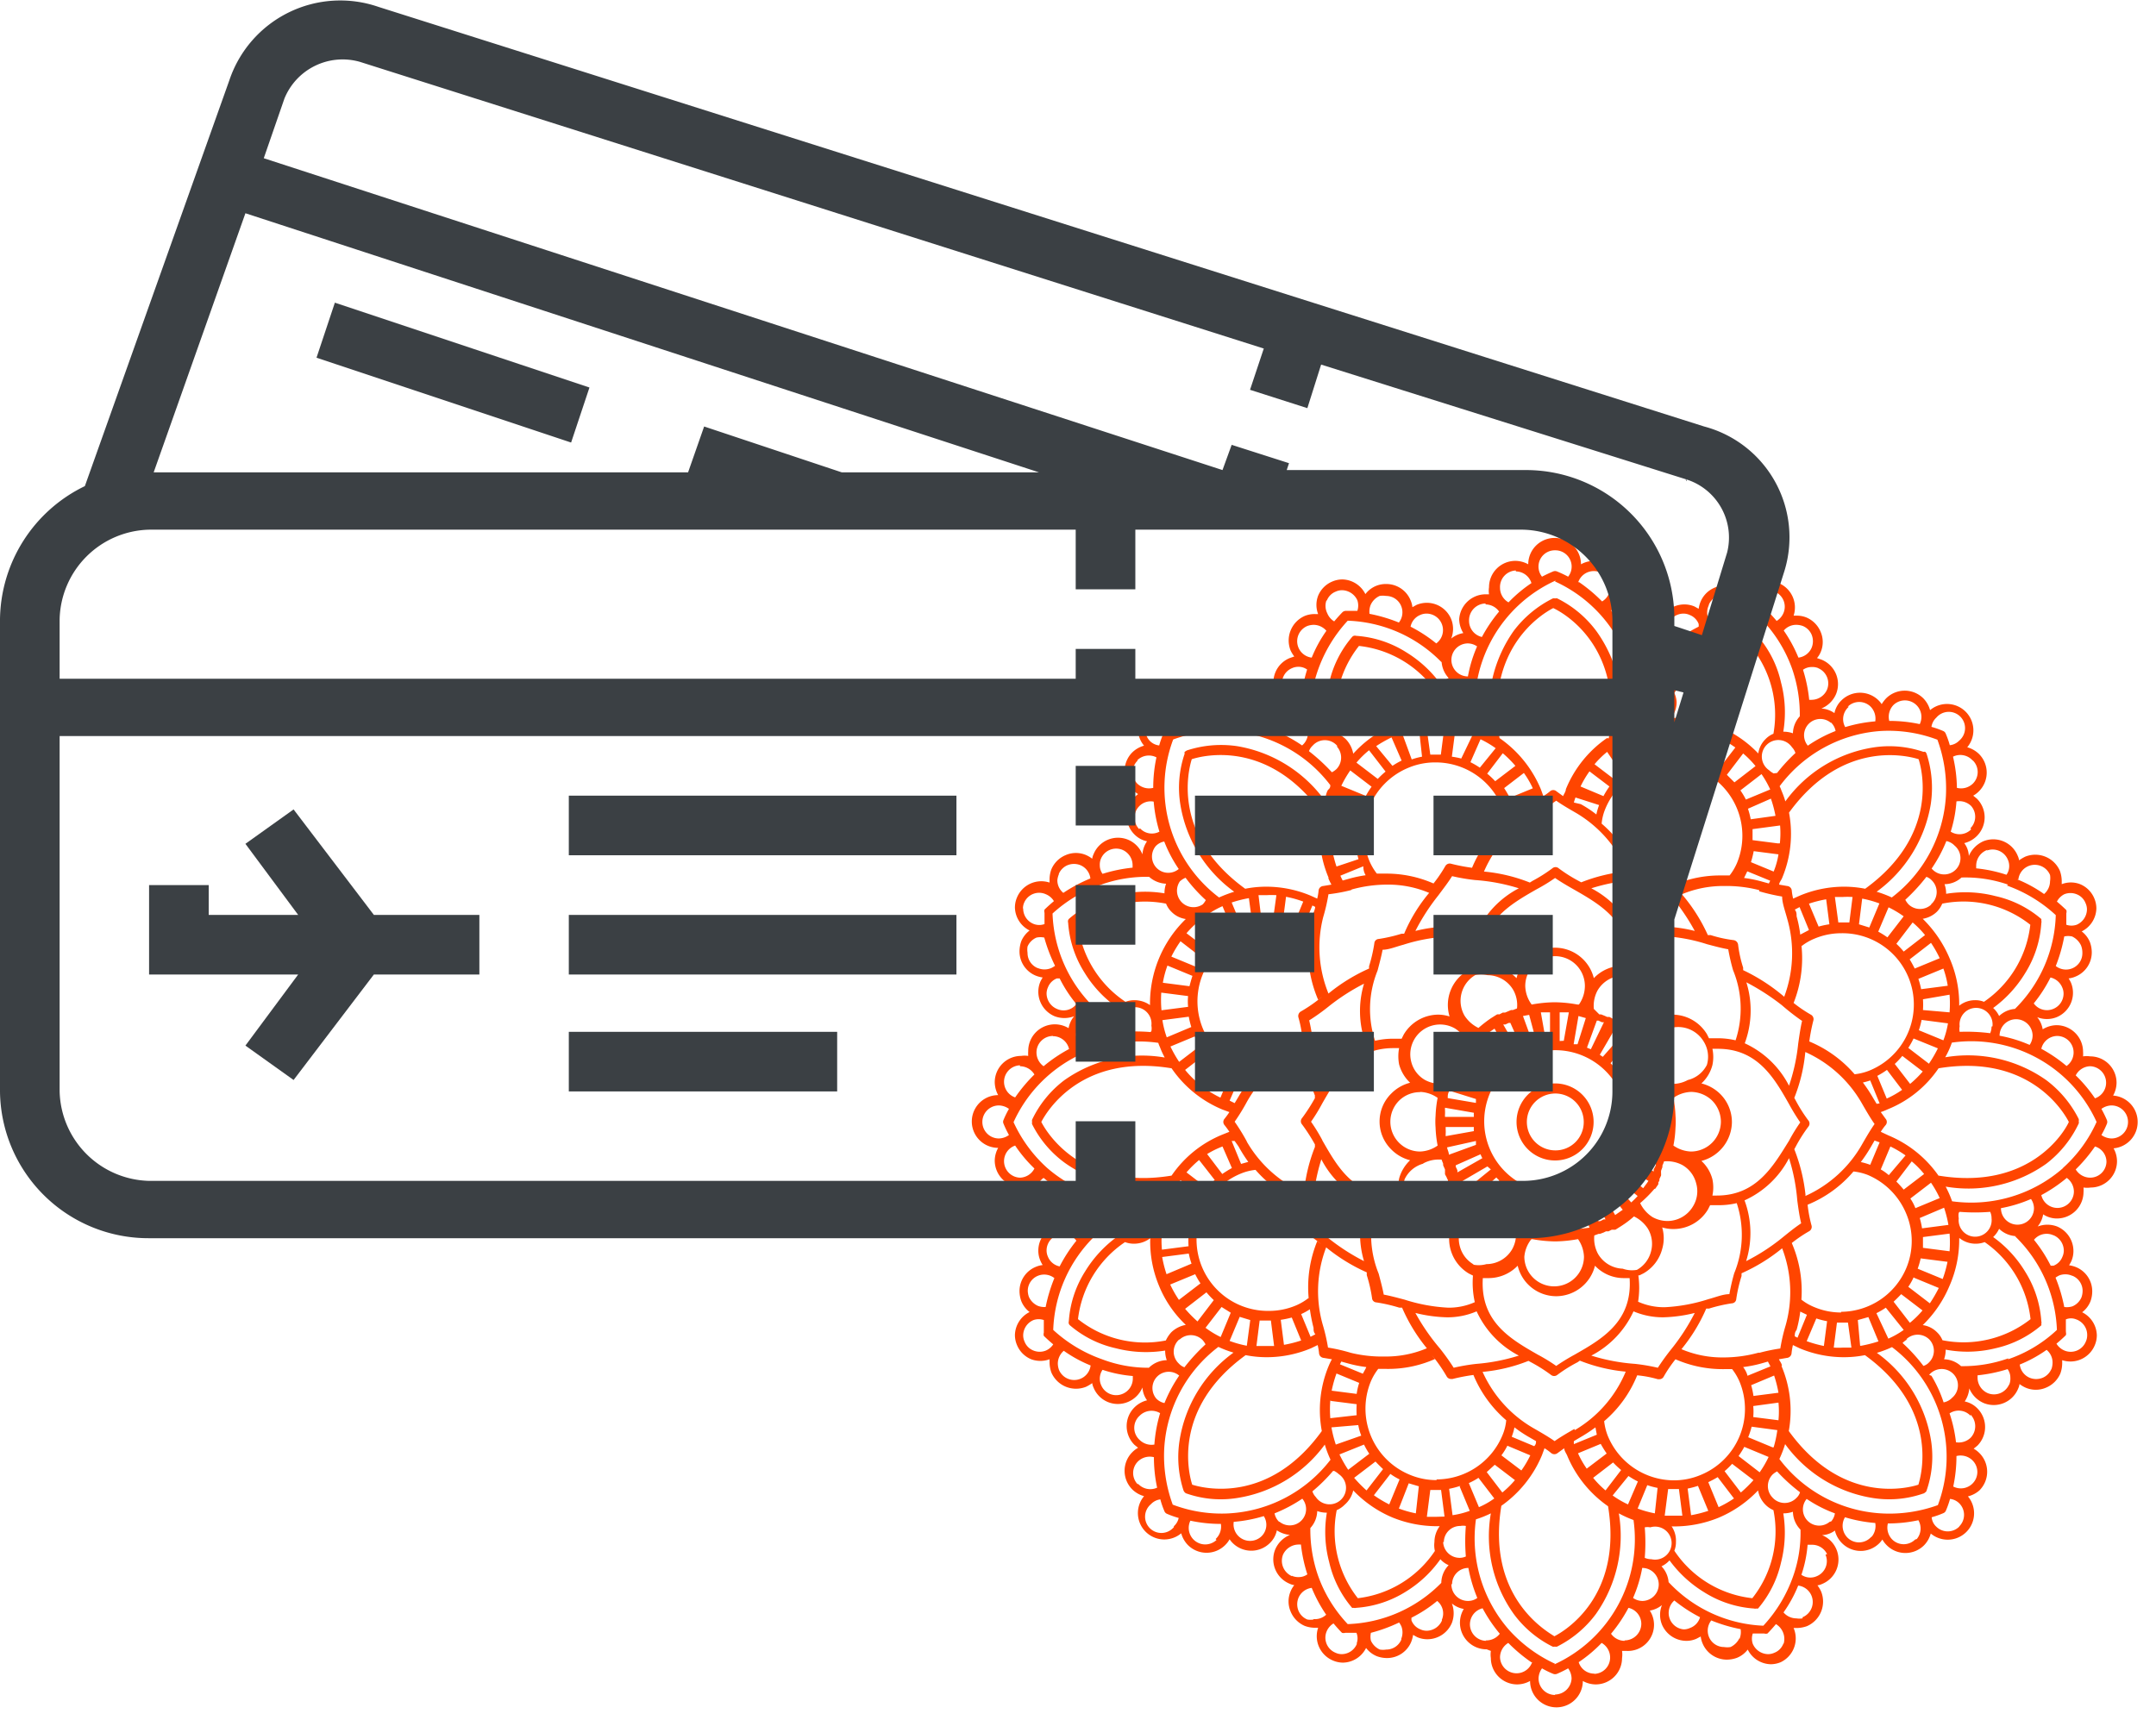 <?xml version="1.0" encoding="UTF-8"?> <svg xmlns="http://www.w3.org/2000/svg" id="trevel-infobox-1" viewBox="0 0 94 75"><path d="M93.2,48.93a1.15,1.15,0,0,0-1.07-1.15,1.17,1.17,0,0,0,.15-.56,1.15,1.15,0,0,0-1.15-1.15,1.06,1.06,0,0,0-.31,0,1.49,1.49,0,0,0,0-.21,1.16,1.16,0,0,0-1.15-1.15,1.18,1.18,0,0,0-.61.18,1.12,1.12,0,0,0-.24-.53,1.14,1.14,0,0,0,.85,0,1.15,1.15,0,0,0,.62-1.51,1.62,1.62,0,0,0-.1-.18,1,1,0,0,0,.3-.08,1.14,1.14,0,0,0,.71-1.06,1.32,1.32,0,0,0-.08-.44,1.12,1.12,0,0,0-.36-.47,1.15,1.15,0,0,0,.64-1,1.12,1.12,0,0,0-.09-.44,1.14,1.14,0,0,0-.62-.62,1.11,1.11,0,0,0-.8,0v-.14a1.36,1.36,0,0,0-.08-.44,1.17,1.17,0,0,0-1.51-.62,1.91,1.91,0,0,0-.27.16.66.66,0,0,0-.06-.2,1.15,1.15,0,0,0-1.5-.63,1.23,1.23,0,0,0-.63.64,1,1,0,0,0-.2-.56,1.17,1.17,0,0,0,.55-.31,1.15,1.15,0,0,0,0-1.63l-.16-.13a1.1,1.1,0,0,0,.25-.19,1.15,1.15,0,0,0,0-1.63,1.19,1.19,0,0,0-.51-.29,1.15,1.15,0,0,0-1.62-1.62,1.19,1.19,0,0,0-.29-.51,1.15,1.15,0,0,0-1.63,0,1.5,1.5,0,0,0-.19.25,1,1,0,0,0-.13-.16,1.15,1.15,0,0,0-1.63,0,1.07,1.07,0,0,0-.3.55,1.09,1.09,0,0,0-.57-.2,1.19,1.19,0,0,0,.64-.63,1.15,1.15,0,0,0-.63-1.5l-.2-.07a1,1,0,0,0,.16-.26,1.12,1.12,0,0,0,0-.88,1.16,1.16,0,0,0-.62-.63,1.11,1.11,0,0,0-.44-.08H78.2a1.15,1.15,0,0,0-.65-1.42,1.12,1.12,0,0,0-.44-.09,1.15,1.15,0,0,0-1,.64,1.12,1.12,0,0,0-.47-.36,1.08,1.08,0,0,0-.44-.08,1.14,1.14,0,0,0-1.06.71,1.32,1.32,0,0,0-.08.3l-.18-.1a1.12,1.12,0,0,0-.44-.09,1.16,1.16,0,0,0-1.07.71,1.19,1.19,0,0,0,0,.85h0a1.13,1.13,0,0,0-.52-.24,1.16,1.16,0,0,0-1-1.76l-.21,0a1.06,1.06,0,0,0,0-.31,1.15,1.15,0,0,0-1.15-1.15,1.17,1.17,0,0,0-.56.15,1.15,1.15,0,0,0-2.3,0,1.17,1.17,0,0,0-.56-.15,1.15,1.15,0,0,0-1.15,1.15,1.06,1.06,0,0,0,0,.31l-.21,0A1.16,1.16,0,0,0,63.62,27a1.18,1.18,0,0,0,.18.61,1.12,1.12,0,0,0-.53.24,1.14,1.14,0,0,0,0-.85,1.15,1.15,0,0,0-1.51-.62l-.18.1a1,1,0,0,0-.08-.3,1.14,1.14,0,0,0-1.06-.71,1.11,1.11,0,0,0-.44.08,1.12,1.12,0,0,0-.47.36,1.15,1.15,0,0,0-1-.64,1.12,1.12,0,0,0-.44.09,1.14,1.14,0,0,0-.62.62,1.11,1.11,0,0,0,0,.8h-.14a1.14,1.14,0,0,0-.44.08,1.17,1.17,0,0,0-.62,1.51,1.4,1.4,0,0,0,.16.26l-.2.07a1.14,1.14,0,0,0-.62,1.5,1.18,1.18,0,0,0,.63.63,1.06,1.06,0,0,0-.56.2,1.13,1.13,0,0,0-.31-.55,1.15,1.15,0,0,0-1.63,0,1,1,0,0,0-.13.16,1.1,1.1,0,0,0-.19-.25,1.15,1.15,0,0,0-1.63,0,1.19,1.19,0,0,0-.29.51,1.15,1.15,0,0,0-1.62,1.62,1.19,1.19,0,0,0-.51.29,1.15,1.15,0,0,0,0,1.63,1.5,1.5,0,0,0,.25.19l-.16.13a1.15,1.15,0,0,0,0,1.63,1.07,1.07,0,0,0,.55.3,1.12,1.12,0,0,0-.2.57h0a1.16,1.16,0,0,0-.63-.64,1.15,1.15,0,0,0-1.5.63.66.66,0,0,0-.06.2,1.28,1.28,0,0,0-.27-.16,1.12,1.12,0,0,0-.88,0,1.16,1.16,0,0,0-.63.62,1.32,1.32,0,0,0-.08.44v.14a1.15,1.15,0,0,0-1.42.65,1.12,1.12,0,0,0-.09.44,1.15,1.15,0,0,0,.64,1,1.16,1.16,0,0,0-.36.46,1.36,1.36,0,0,0-.08.44,1.14,1.14,0,0,0,.71,1.07,1.32,1.32,0,0,0,.3.08,1.62,1.62,0,0,0-.1.18,1.12,1.12,0,0,0-.09.44,1.16,1.16,0,0,0,.71,1.07,1.19,1.19,0,0,0,.85,0h0a1.13,1.13,0,0,0-.24.52,1.16,1.16,0,0,0-1.76,1,1.49,1.49,0,0,0,0,.21,1.06,1.06,0,0,0-.31,0,1.15,1.15,0,0,0-1.15,1.15,1.2,1.2,0,0,0,.15.56,1.15,1.15,0,0,0,0,2.3,1.17,1.17,0,0,0-.15.56,1.16,1.16,0,0,0,1.15,1.15,1.06,1.06,0,0,0,.31,0,1.49,1.49,0,0,0,0,.21,1.16,1.16,0,0,0,1.15,1.15,1.18,1.18,0,0,0,.61-.18,1.12,1.12,0,0,0,.24.53h0a1.14,1.14,0,0,0-.85,0,1.15,1.15,0,0,0-.71,1.06,1.08,1.08,0,0,0,.09.44,1.14,1.14,0,0,0,.1.19,1.11,1.11,0,0,0-.3.08,1.14,1.14,0,0,0-.71,1.06,1.32,1.32,0,0,0,.08.44,1.12,1.12,0,0,0,.36.47,1.15,1.15,0,0,0-.64,1,1.12,1.12,0,0,0,.09.44,1.14,1.14,0,0,0,.62.62,1.16,1.16,0,0,0,.8,0v.14a1.36,1.36,0,0,0,.08.44,1.17,1.17,0,0,0,1.51.62,1.91,1.91,0,0,0,.27-.16.66.66,0,0,0,.06.2,1.14,1.14,0,0,0,1.5.62,1.18,1.18,0,0,0,.63-.63h0a1.06,1.06,0,0,0,.2.56,1.17,1.17,0,0,0-.55.31,1.15,1.15,0,0,0,0,1.63l.16.13a1.1,1.1,0,0,0-.25.19,1.15,1.15,0,0,0,0,1.63,1.19,1.19,0,0,0,.51.29,1.15,1.15,0,0,0,1.62,1.62,1.19,1.19,0,0,0,.29.51,1.15,1.15,0,0,0,1.63,0,1.1,1.1,0,0,0,.19-.25,1,1,0,0,0,.13.16,1.15,1.15,0,0,0,1.63,0,1.07,1.07,0,0,0,.3-.55,1.22,1.22,0,0,0,.57.2h0a1.19,1.19,0,0,0-.64.63,1.15,1.15,0,0,0,.63,1.5.66.66,0,0,0,.2.06,1.07,1.07,0,0,0-.16.27,1.12,1.12,0,0,0,0,.88,1.16,1.16,0,0,0,.62.63,1.32,1.32,0,0,0,.44.08h.14a1.15,1.15,0,0,0,.65,1.43,1.12,1.12,0,0,0,.44.09,1.15,1.15,0,0,0,1-.64,1.12,1.12,0,0,0,.47.36,1.27,1.27,0,0,0,.44.08,1.14,1.14,0,0,0,1.06-.71,1.47,1.47,0,0,0,.08-.3l.18.1a1.12,1.12,0,0,0,.44.09,1.16,1.16,0,0,0,1.07-.71,1.19,1.19,0,0,0,0-.85h0a1.13,1.13,0,0,0,.52.24,1.16,1.16,0,0,0,1,1.76L65,72a1.06,1.06,0,0,0,0,.31,1.15,1.15,0,0,0,1.15,1.15,1.17,1.17,0,0,0,.56-.15,1.15,1.15,0,0,0,2.3,0,1.17,1.17,0,0,0,.56.15,1.15,1.15,0,0,0,1.15-1.15,1.06,1.06,0,0,0,0-.31l.21,0a1.14,1.14,0,0,0,1-1.76,1.12,1.12,0,0,0,.53-.24,1.14,1.14,0,0,0,0,.85,1.16,1.16,0,0,0,1.07.71,1.07,1.07,0,0,0,.43-.09l.19-.1a1.11,1.11,0,0,0,.08.3,1.15,1.15,0,0,0,1.06.71,1.32,1.32,0,0,0,.44-.08,1.12,1.12,0,0,0,.47-.36,1.15,1.15,0,0,0,1,.64,1.12,1.12,0,0,0,.44-.09A1.15,1.15,0,0,0,78.2,71h.14a1.36,1.36,0,0,0,.44-.08,1.17,1.17,0,0,0,.62-1.51,1.48,1.48,0,0,0-.16-.27.66.66,0,0,0,.2-.06,1.15,1.15,0,0,0,0-2.13,1,1,0,0,0,.56-.2,1.17,1.17,0,0,0,.31.55,1.15,1.15,0,0,0,1.63,0,1,1,0,0,0,.13-.16,1.1,1.1,0,0,0,.19.25,1.15,1.15,0,0,0,1.63,0,1.19,1.19,0,0,0,.29-.51,1.15,1.15,0,0,0,1.62-1.62A1.19,1.19,0,0,0,86.3,65a1.15,1.15,0,0,0,0-1.63,1.1,1.1,0,0,0-.25-.19l.16-.13a1.15,1.15,0,0,0,0-1.63,1.07,1.07,0,0,0-.55-.3,1.19,1.19,0,0,0,.2-.57,1.19,1.19,0,0,0,.63.64,1.15,1.15,0,0,0,1.5-.63.66.66,0,0,0,.06-.2,1.28,1.28,0,0,0,.27.16,1.12,1.12,0,0,0,.88,0,1.16,1.16,0,0,0,.63-.62,1.32,1.32,0,0,0,.08-.44v-.14a1.15,1.15,0,0,0,1.42-.65,1.12,1.12,0,0,0,.09-.44,1.15,1.15,0,0,0-.64-1,1.12,1.12,0,0,0,.36-.47,1.27,1.27,0,0,0,.08-.44,1.14,1.14,0,0,0-.71-1.06,1.32,1.32,0,0,0-.3-.08,1.62,1.62,0,0,0,.1-.18,1.12,1.12,0,0,0,.09-.44,1.16,1.16,0,0,0-.71-1.07,1.19,1.19,0,0,0-.85,0h0a1.12,1.12,0,0,0,.24-.53,1.09,1.09,0,0,0,.61.18A1.16,1.16,0,0,0,90.84,52a1.49,1.49,0,0,0,0-.21,1.06,1.06,0,0,0,.31,0,1.15,1.15,0,0,0,1.15-1.15,1.17,1.17,0,0,0-.15-.56A1.15,1.15,0,0,0,93.2,48.93ZM91.13,46.5a.72.72,0,0,1,.21,1.4h0a6.35,6.35,0,0,0-.84-1A.73.73,0,0,1,91.13,46.5Zm-1.44-1.32a.72.72,0,0,1,.41,1.31A6.5,6.5,0,0,0,89,45.74.72.72,0,0,1,89.69,45.18ZM89.52,44a.71.71,0,0,1-.85-.24,6.18,6.18,0,0,0,.73-1.13.73.73,0,0,1,.51.43.66.66,0,0,1,.06.27A.72.72,0,0,1,89.52,44Zm1.27-2.43a.71.71,0,0,1-.44.66.72.72,0,0,1-.72-.1h0A6.84,6.84,0,0,0,90,40.84a.8.8,0,0,1,.34,0,.82.82,0,0,1,.39.39A.87.87,0,0,1,90.79,41.56ZM90,39a.72.72,0,0,1,.54,0,.68.68,0,0,1,.39.39.66.66,0,0,1,.06.27.74.74,0,0,1-.45.67.69.69,0,0,1-.45,0c0-.25,0-.42,0-.5a.12.12,0,0,0,0,0,.24.24,0,0,0,0-.14s-.16-.16-.41-.37A.74.74,0,0,1,90,39Zm-2-.65a.72.72,0,0,1,1.38-.19.86.86,0,0,1,0,.27.74.74,0,0,1-.26.56h0a5.74,5.74,0,0,0-1.17-.64Zm-1.39-1.25a.72.72,0,0,1,.93.39.67.67,0,0,1,.06.28.64.64,0,0,1-.12.38h0a6.14,6.14,0,0,0-1.32-.28s0-.07,0-.11A.74.74,0,0,1,86.66,37.06Zm.89,1.52a6.17,6.17,0,0,1,2.13,1.29A6,6,0,0,1,87.85,44a1.13,1.13,0,0,0-.69.31,1.1,1.1,0,0,0-.26-.35,5.26,5.26,0,0,0,1.39-1.51A4.66,4.66,0,0,0,89,40.26a.2.2,0,0,0,0-.11.18.18,0,0,0,0-.07,4.61,4.61,0,0,0-2-1,5.26,5.26,0,0,0-2.15-.1,1.23,1.23,0,0,0-.07-.42,1.1,1.1,0,0,0,.74-.29A5.66,5.66,0,0,1,87.55,38.58Zm1.12,6.55a.73.73,0,0,1-.13.4,5.93,5.93,0,0,0-1.31-.4h0a.72.72,0,1,1,1.44,0ZM86.5,43.69a1,1,0,0,0-.39-.07,1.11,1.11,0,0,0-.69.24A5,5,0,0,0,85,41.79a5.3,5.3,0,0,0-1.17-1.72,1.15,1.15,0,0,0,.62-.31,1.12,1.12,0,0,0,.23-.35h0a4.69,4.69,0,0,1,3.84.92A4.7,4.7,0,0,1,86.5,43.69Zm.33,1.08a.72.72,0,0,1-.06.29A8.14,8.14,0,0,0,85.44,45a.61.61,0,0,1,0-.24.72.72,0,1,1,1.43,0Zm-1.39,8.08a8.19,8.19,0,0,0,1.33,0,.64.64,0,0,1,.06.28.72.72,0,1,1-1.43,0,.64.64,0,0,1,0-.24Zm0,1.15a1.11,1.11,0,0,0,.69.24,1.09,1.09,0,0,0,.4-.07,4.71,4.71,0,0,1,2,3.36,4.72,4.72,0,0,1-3.84.92,1,1,0,0,0-.24-.35,1.08,1.08,0,0,0-.62-.31A5.17,5.17,0,0,0,85,56.07,5,5,0,0,0,85.42,54Zm-7.75,5.57c0-.1-.09-.2-.13-.29l.35-.06a.22.22,0,0,0,.2-.2,2.7,2.7,0,0,1,.06-.36l.29.14a5,5,0,0,0,1.93.39h0a4.7,4.7,0,0,0,.92-.09c3.21,2.33,2.48,5.17,2.33,5.65-.49.16-3.33.87-5.65-2.34A5,5,0,0,0,77.67,59.57Zm-4.8,7H73a5.14,5.14,0,0,0,1.93-.38A5.08,5.08,0,0,0,76.65,65a1.16,1.16,0,0,0,.32.62,1.1,1.1,0,0,0,.35.24h0a4.69,4.69,0,0,1-.92,3.84A4.7,4.7,0,0,1,73,67.63a1,1,0,0,0,.07-.39A1.11,1.11,0,0,0,72.87,66.55ZM62.56,67.64h0a4.7,4.7,0,0,1-3.36,2.06,4.72,4.72,0,0,1-.92-3.84h0a1.1,1.1,0,0,0,.35-.24A1.16,1.16,0,0,0,59,65a5.08,5.08,0,0,0,1.71,1.18,5.14,5.14,0,0,0,1.93.38h.13a1.17,1.17,0,0,0-.23.69A1.09,1.09,0,0,0,62.56,67.64Zm-4.93-5.23c-2.32,3.22-5.17,2.49-5.65,2.34-.16-.49-.87-3.33,2.33-5.65a4.7,4.7,0,0,0,.92.09h0a5,5,0,0,0,1.93-.39l.29-.14a2.7,2.7,0,0,1,.06.36.22.22,0,0,0,.2.2l.36.06a2.59,2.59,0,0,0-.14.29A5,5,0,0,0,57.63,62.41ZM47,57.53a4.71,4.71,0,0,1,2.05-3.36h0a1.09,1.09,0,0,0,.4.07,1.16,1.16,0,0,0,.7-.24,5,5,0,0,0,.38,2.07,4.87,4.87,0,0,0,1.17,1.71,1.23,1.23,0,0,0-.63.32,1.41,1.41,0,0,0-.24.36h0A4.69,4.69,0,0,1,47,57.53Zm3.16-4.44a.72.72,0,1,1-1.37-.29,8.14,8.14,0,0,0,1.33.05h0A.61.61,0,0,1,50.2,53.09Zm0-8.08a8.19,8.19,0,0,0-1.33,0,.64.64,0,0,1-.06-.28.72.72,0,1,1,1.43,0,.64.64,0,0,1,0,.24Zm0-1.16a1.17,1.17,0,0,0-.69-.23,1.09,1.09,0,0,0-.4.07h0A4.71,4.71,0,0,1,47,40.33a4.72,4.72,0,0,1,3.84-.92h0a1,1,0,0,0,.24.36,1.08,1.08,0,0,0,.62.31,5.13,5.13,0,0,0-1.56,3.78Zm7.75-5.56a2.59,2.59,0,0,0,.14.29l-.36.06a.22.22,0,0,0-.2.2,2.33,2.33,0,0,1-.06.35l-.29-.13a5,5,0,0,0-1.93-.39,4.7,4.7,0,0,0-.92.09c-3.21-2.33-2.48-5.17-2.33-5.65.49-.16,3.33-.88,5.65,2.33A5,5,0,0,0,57.93,38.29Zm4.8-7h-.14a5.14,5.14,0,0,0-1.93.38A5,5,0,0,0,59,32.87a1.23,1.23,0,0,0-.32-.63,1.12,1.12,0,0,0-.35-.23,4.69,4.69,0,0,1,.92-3.84,4.71,4.71,0,0,1,3.36,2,1.09,1.09,0,0,0-.07.4A1.11,1.11,0,0,0,62.73,31.31ZM73,30.22a4.71,4.71,0,0,1,3.36-2A4.72,4.72,0,0,1,77.32,32a1,1,0,0,0-.35.24,1.08,1.08,0,0,0-.31.62A5,5,0,0,0,73,31.31h-.14a1.11,1.11,0,0,0,.24-.69A1.09,1.09,0,0,0,73,30.22ZM78,35.44c2.33-3.21,5.17-2.48,5.65-2.33.16.49.87,3.33-2.33,5.65a4.7,4.7,0,0,0-.92-.09,5,5,0,0,0-1.93.39l-.29.13a2.33,2.33,0,0,1-.06-.35.22.22,0,0,0-.2-.2l-.35-.06c0-.09.09-.19.13-.29A5,5,0,0,0,78,35.44Zm6.21,4a.72.72,0,0,1-1,0,.9.9,0,0,1-.14-.2h0a8.21,8.21,0,0,0,.92-1,.6.6,0,0,1,.24.16A.71.71,0,0,1,84.18,39.45Zm0-1.55a6.24,6.24,0,0,0,.65-1.21.68.68,0,0,1,.36.2.71.71,0,1,1-1,1Zm-.73,4.35c-.07-.14-.14-.27-.22-.4l.93-.72a4.84,4.84,0,0,1,.38.67Zm1.25,0a4.13,4.13,0,0,1,.19.75l-1.16.15a3.74,3.74,0,0,0-.12-.45Zm-4.46,15A3,3,0,0,1,79.09,57a2.33,2.33,0,0,1-.55-.32,5.28,5.28,0,0,0-.42-2.47,5.9,5.9,0,0,1,.75-.51.22.22,0,0,0,.11-.26,5.8,5.8,0,0,1-.17-.9,5.19,5.19,0,0,0,2-1.45h0a2.45,2.45,0,0,1,.62.15,3.13,3.13,0,0,1,1.68,1.69,3.07,3.07,0,0,1,0,2.38A3.11,3.11,0,0,1,80.27,57.21Zm.45,1.53h-.35a3,3,0,0,1-.42,0l.14-1.09h.48Zm-1.94-1.43-.41,1-.12-.06c0-.09,0-.18.08-.28h0a5.29,5.29,0,0,0,.16-.8h0Zm.41.16a3.59,3.59,0,0,0,.47.12l-.14,1.08a5.26,5.26,0,0,1-.75-.21Zm-4.71,7.14c.14-.07.28-.14.41-.22l.71.93a4.84,4.84,0,0,1-.67.38Zm0,1.25a5.15,5.15,0,0,1-.75.19l-.15-1.16a3.74,3.74,0,0,0,.45-.12Zm.71-1.73a3.34,3.34,0,0,0,.33-.32l.93.71a5.62,5.62,0,0,1-.55.54Zm.61-.66a3.89,3.89,0,0,0,.25-.4l1.06.44a4.5,4.5,0,0,1-.39.67ZM76,59.62a5.39,5.39,0,0,0,.8-.16l.28-.08.11.21-1,.41C76.16,59.87,76.09,59.74,76,59.62Zm1.35.37a5.15,5.15,0,0,1,.19.75l-1.09.14a3.56,3.56,0,0,0-.1-.47Zm-.67-1a5.78,5.78,0,0,1-1.54.21h0a4.57,4.57,0,0,1-1.83-.36,7.41,7.41,0,0,0,1.08-1.77h0l.12,0a6.47,6.47,0,0,1,1-.23.2.2,0,0,0,.19-.19,6.38,6.38,0,0,1,.23-1l0-.12h0a7.77,7.77,0,0,0,1.77-1.09,5.34,5.34,0,0,1,.15,3.37,7.94,7.94,0,0,0-.23,1A7.54,7.54,0,0,0,76.7,59Zm-7.06,3.58-1,.41a.93.93,0,0,1,0-.13l.25-.15a6.93,6.93,0,0,0,.69-.45h0Zm.17.4a4.78,4.78,0,0,0,.26.42l-.87.66a4,4,0,0,1-.38-.67Zm-1.15-.65c-.33.19-.62.36-.86.53-.24-.17-.53-.34-.86-.53a5.38,5.38,0,0,1-2.28-2.49,7.15,7.15,0,0,0,2-.48l.11.06a6.68,6.68,0,0,1,.87.55.22.22,0,0,0,.28,0,6.23,6.23,0,0,1,.88-.55l.1-.07h0a7.23,7.23,0,0,0,2,.48A5.33,5.33,0,0,1,68.66,62.37Zm-2.73.34a2.77,2.77,0,0,0,.12-.41,5.52,5.52,0,0,0,.68.45l.26.15c0,.07,0,.14-.08.22Zm.81.81a4.4,4.4,0,0,1-.39.66l-.87-.66a2.65,2.65,0,0,0,.26-.42Zm-6.15,2.14a4.94,4.94,0,0,1-.67-.4l.72-.93a2.65,2.65,0,0,0,.4.24Zm.85-.92.44.13L61.73,66a4.79,4.79,0,0,1-.74-.21ZM59.58,65a5.6,5.6,0,0,1-.54-.55l.93-.71q.15.16.33.33Zm-.8-.9a5.51,5.51,0,0,1-.38-.67L59.47,63a3.18,3.18,0,0,0,.23.4Zm.64-4.19-1-.41.06-.12.29.08a5.39,5.39,0,0,0,.8.16C59.53,59.72,59.47,59.81,59.42,59.91Zm-.16.4a2.77,2.77,0,0,0-.11.48l-1.09-.14a5.26,5.26,0,0,1,.21-.75ZM58.9,59a7.54,7.54,0,0,0-1-.23,7.94,7.94,0,0,0-.23-1,5.34,5.34,0,0,1,.15-3.37,7.77,7.77,0,0,0,1.77,1.09h0l0,.12a6.38,6.38,0,0,1,.23,1,.2.2,0,0,0,.19.19,6.72,6.72,0,0,1,1,.23l.12,0h0a7.41,7.41,0,0,0,1.08,1.77,4.57,4.57,0,0,1-1.83.36h0A5.78,5.78,0,0,1,58.9,59Zm-2.17-1.69a2.82,2.82,0,0,0,.38-.21,7.19,7.19,0,0,0,.16.81c0,.1,0,.19.08.28l-.21.11Zm0,1.15a5.15,5.15,0,0,1-.75.19l-.14-1.09a4.1,4.1,0,0,0,.48-.1Zm.32-1.85h0a2.48,2.48,0,0,1-.54.32,3,3,0,0,1-1.19.24h0a3.11,3.11,0,0,1-1.19-6,2.27,2.27,0,0,1,.61-.15,5.36,5.36,0,0,0,2,1.44,4.82,4.82,0,0,1-.17.9.23.23,0,0,0,.11.26,6.18,6.18,0,0,1,.93.65l-.18-.14A5.3,5.3,0,0,0,57.06,56.65Zm-1.5,2.09h-.33l-.44,0,.14-1.11.4,0h.09Zm-3.44-3.13a3.18,3.18,0,0,0,.23.4l-.94.72a4.84,4.84,0,0,1-.38-.67Zm-1.25,0a5.15,5.15,0,0,1-.19-.75l1.16-.15a3.17,3.17,0,0,0,.12.44Zm4.46-15a3,3,0,0,1,1.19.24,2.48,2.48,0,0,1,.54.32,5.28,5.28,0,0,0,.42,2.47l.18-.14a6.42,6.42,0,0,1-.93.65.23.23,0,0,0-.11.26,4.82,4.82,0,0,1,.17.9,5.25,5.25,0,0,0-2,1.44,2.27,2.27,0,0,1-.61-.15,3.11,3.11,0,0,1,1.19-6Zm-.45-1.53h.35a3.17,3.17,0,0,1,.43,0l-.15,1.09H55Zm1.54,1.27a4.21,4.21,0,0,0-.48-.12l.14-1.08a4.61,4.61,0,0,1,.75.21Zm.81-.82.12.06c0,.09-.05.19-.08.29a6.93,6.93,0,0,0-.16.8l-.29-.17Zm3.89-6.32a3.18,3.18,0,0,0-.4.23L60,32.54a5.51,5.51,0,0,1,.67-.38Zm0-1.25a5.15,5.15,0,0,1,.75-.19L62,33a3,3,0,0,0-.45.12Zm-.7,1.73a3.47,3.47,0,0,0-.34.32l-.93-.71a4,4,0,0,1,.55-.54Zm-.61.66a3.34,3.34,0,0,0-.25.4l-1.07-.44a4.89,4.89,0,0,1,.39-.67Zm-.18,3.85a5.53,5.53,0,0,0-.79.16l-.29.08a2,2,0,0,1-.1-.21l1-.41C59.44,38,59.51,38.12,59.58,38.24Zm-1.35-.37a5.15,5.15,0,0,1-.19-.75L59.13,37a3.56,3.56,0,0,0,.1.47Zm.67,1a5.78,5.78,0,0,1,1.54-.21,4.57,4.57,0,0,1,1.83.36h0a7,7,0,0,0-1.09,1.78h0l-.11,0a6.72,6.72,0,0,1-1,.23.2.2,0,0,0-.19.19,6.72,6.72,0,0,1-.23,1l0,.1a7.77,7.77,0,0,0-1.77,1.09A5.34,5.34,0,0,1,57.69,40a7.94,7.94,0,0,0,.23-1A7.54,7.54,0,0,0,58.9,38.82Zm6.89-4c-.08-.14-.16-.28-.25-.42l.86-.66a4,4,0,0,1,.39.67Zm1.16,0A.5.5,0,0,0,67,35l-.26.15a4.85,4.85,0,0,0-.68.45,1.92,1.92,0,0,0-.09-.32Zm0,.66c.33-.19.62-.36.86-.53.24.17.53.34.86.53A5.38,5.38,0,0,1,70.94,38a7.23,7.23,0,0,0-2,.48l-.11-.06a6.68,6.68,0,0,1-.87-.55.21.21,0,0,0-.28,0,6.68,6.68,0,0,1-.87.55l-.11.07h0a7.15,7.15,0,0,0-2-.48A5.38,5.38,0,0,1,66.94,35.49Zm2.73-.34a2.77,2.77,0,0,0-.12.41,4.85,4.85,0,0,0-.68-.45L68.62,35a1.87,1.87,0,0,1,.07-.22Zm-.81-.81a4.4,4.4,0,0,1,.39-.66l.87.66a3.66,3.66,0,0,0-.26.42ZM75,32.2a5.52,5.52,0,0,1,.66.4l-.72.93a2.65,2.65,0,0,0-.4-.24Zm-.85.92L73.72,33l.15-1.17a4.91,4.91,0,0,1,.75.21ZM76,32.86a4,4,0,0,1,.54.55l-.92.71-.33-.33Zm.8.9a4.44,4.44,0,0,1,.38.67l-1.06.44a3.26,3.26,0,0,0-.24-.4ZM76.18,38l1,.41-.06.12-.29-.08a5.27,5.27,0,0,0-.79-.16Zm.16-.4a4.21,4.21,0,0,0,.12-.48l1.08.14a3.35,3.35,0,0,1-.21.75Zm.36,1.27a8.38,8.38,0,0,0,1,.23c0,.29.13.62.23,1a5.39,5.39,0,0,1-.14,3.37A8.07,8.07,0,0,0,76,42.31h0l0-.11a5.32,5.32,0,0,1-.22-1,.23.23,0,0,0-.2-.2,5.49,5.49,0,0,1-1-.22l-.12,0h0A7.41,7.41,0,0,0,73.33,39a4.65,4.65,0,0,1,1.84-.36A5.76,5.76,0,0,1,76.7,38.82Zm2.17,1.69-.38.2h0a5.29,5.29,0,0,0-.16-.8c0-.1,0-.2-.08-.29l.21-.11Zm0-1.15a5.15,5.15,0,0,1,.75-.19l.14,1.09a3.56,3.56,0,0,0-.47.1Zm-.32,1.85a2.33,2.33,0,0,1,.55-.32,3,3,0,0,1,1.18-.24,3.11,3.11,0,0,1,1.2,6,2.45,2.45,0,0,1-.62.15h0a5.28,5.28,0,0,0-2-1.44l0,.21a8,8,0,0,1,.2-1.11.22.22,0,0,0-.11-.26,5.9,5.9,0,0,1-.75-.51A5.3,5.3,0,0,0,78.54,41.21ZM80,39.12h.33a3.17,3.17,0,0,1,.44,0l-.14,1.11-.4,0h-.08Zm-1.28,13a7.6,7.6,0,0,0-.49-2l.06-.11a6.68,6.68,0,0,1,.55-.87.21.21,0,0,0,0-.28,6.68,6.68,0,0,1-.55-.87l-.06-.11a7.15,7.15,0,0,0,.48-2,5.37,5.37,0,0,1,2.49,2.28c.19.33.36.62.53.86-.17.24-.34.53-.53.86a5.37,5.37,0,0,1-2.49,2.28ZM59.47,55a9.12,9.12,0,0,1-1.55-1c-.3-.23-.58-.44-.84-.6a8.32,8.32,0,0,0,.17-1,8.32,8.32,0,0,1,.36-1.84,4.13,4.13,0,0,0,1.93,1.85A4.16,4.16,0,0,0,59.47,55Zm-5.11-5.22a8.76,8.76,0,0,0-.53-.86,8.76,8.76,0,0,0,.53-.86,5.37,5.37,0,0,1,2.49-2.28,7.15,7.15,0,0,0,.48,2,.54.54,0,0,0,0,.11,7.85,7.85,0,0,1-.56.87.21.21,0,0,0,0,.28,7.85,7.85,0,0,1,.56.87l0,.11a7.21,7.21,0,0,0-.48,2h0A5.37,5.37,0,0,1,54.36,49.79Zm.07.89-.32.09-.41-1,.13,0L54,50A6.4,6.4,0,0,0,54.43,50.68Zm5.11-5.18a4.08,4.08,0,0,0-1.93,1.85,8.32,8.32,0,0,1-.36-1.84,8.32,8.32,0,0,0-.17-1,9,9,0,0,0,.84-.6,9.12,9.12,0,0,1,1.55-1A4.16,4.16,0,0,0,59.54,45.5Zm-1.89,4.23a7.6,7.6,0,0,0-.49-.8,7.6,7.6,0,0,0,.49-.8c.65-1.13,1.37-2.41,3.1-2.41H61a1.9,1.9,0,0,0,0,.71,1.72,1.72,0,0,0,.48.8,1.75,1.75,0,0,0-.82.47,1.71,1.71,0,0,0,0,2.44,1.75,1.75,0,0,0,.82.47,1.72,1.72,0,0,0-.48.8,1.9,1.9,0,0,0,0,.71h-.24C59,52.14,58.3,50.86,57.65,49.73Zm13.54.2a.84.84,0,0,0,0-.17l1.23.21v0l-.09.32h0v0Zm1,.84,0,0,0,.07L72.1,51l0,.09L71,50.51c0-.06,0-.11.07-.17Zm-.9-1.44c0-.06,0-.12,0-.18h1.25v.09c0,.08,0,.15,0,.22v.09Zm0-.62c0-.06,0-.12,0-.18l1.23-.22v.09c0,.07,0,.14,0,.21v.1Zm-.09-.61a.84.84,0,0,0,0-.17l1.18-.43v0h0l.09.32v0Zm-.2-.58c0-.06-.05-.11-.07-.17l1.08-.62,0,.09.07.15,0,.07,0,.05ZM70.75,47l-.11-.15,1-.81.23.33ZM67.8,52a3.1,3.1,0,1,1,3.11-3.1A3.1,3.1,0,0,1,67.8,52Zm.62,1.65h-.08l-.32,0V52.46l.18,0Zm-.84-1.22v1.25l-.32,0h-.08l.22-1.24Zm-.4-8.28h.08l.32,0V45.4l-.18,0ZM68,45.4V44.15l.32,0h.08l-.22,1.24Zm2.35,1.1-.13-.13.8-1,.28.28Zm-.47-.41L69.75,46l.63-1.08.33.23Zm-.52-.33-.17-.07.43-1.18,0,0,.07,0,.15.07.09,0Zm-.58-.22-.17,0,.21-1.23h0l.32.09h0Zm0-1.73a5.82,5.82,0,0,0-1-.1,5.91,5.91,0,0,0-1,.1A1.42,1.42,0,0,1,66.5,43a1.3,1.3,0,0,1,2.6,0A1.42,1.42,0,0,1,68.84,43.81Zm-2.11.45h0L67,45.49l-.17,0-.43-1.18h0Zm-.34,1.43-.17.07-.62-1.08.09,0,.15-.07.07,0,0,0Zm-.54.29-.15.11-.81-1,.33-.23Zm-.48.39a.8.8,0,0,0-.13.13l-1-.81a3.7,3.7,0,0,1,.28-.28Zm-.41.46-.11.15-1.08-.63L64,46Zm-.55,1.1s0,.11,0,.17l-1.23-.21v0c0-.11,0-.21.08-.32h0v0Zm-1-.84s0,0,0-.05l0-.07.08-.15,0-.09,1.09.62a1.3,1.3,0,0,0-.08.17Zm.91,1.44a1.1,1.1,0,0,0,0,.18H63v-.09a1.8,1.8,0,0,0,0-.22v-.09Zm0,.62a1.1,1.1,0,0,0,0,.18l-1.23.22v-.09a1.49,1.49,0,0,0,0-.21v-.1Zm.09.61c0,.06,0,.12,0,.17l-1.18.43v0h0c0-.11-.06-.21-.08-.32v0Zm.2.58a1.3,1.3,0,0,0,.08.17l-1.09.62a.41.41,0,0,0,0-.09,1,1,0,0,0-.07-.15l0-.07s0,0,0,0ZM63.48,46h0l-.12.19,0,0a.56.56,0,0,0,0,.08l-.05.09,0,.06-.08.15a1.17,1.17,0,0,0,0,.11s0,.07,0,.1L63,47l0,.08-.07.18v0a1.42,1.42,0,0,1-.8-.16,1.27,1.27,0,0,1-.6-.79,1.3,1.3,0,0,1,1.9-1.46,1.42,1.42,0,0,1,.54.61A4.26,4.26,0,0,0,63.48,46Zm-1.56,1.62a1.42,1.42,0,0,1,.76.26,4.9,4.9,0,0,0-.09.78,3.38,3.38,0,0,0,0,.52,4.9,4.9,0,0,0,.09.78,1.42,1.42,0,0,1-.76.26h0a1.3,1.3,0,0,1-.92-.38A1.3,1.3,0,0,1,61,48,1.3,1.3,0,0,1,61.92,47.63Zm.13,3.12a1.39,1.39,0,0,1,.7-.17h.1v0l.07.18,0,.07L63,51a1.17,1.17,0,0,1,0,.11.93.93,0,0,1,0,.1l.08.15,0,0a.31.31,0,0,0,.05.1.56.56,0,0,0,0,.08v0a1.37,1.37,0,0,1,.13.2h0a5.56,5.56,0,0,0,.42.54,1.42,1.42,0,0,1-.54.61,1.3,1.3,0,0,1-1.9-1.46A1.27,1.27,0,0,1,62.05,50.75Zm1.72.76,1.08-.63L65,51l-1,.81Zm1.47-.15a.8.8,0,0,0,.13.13l-.81,1a3.7,3.7,0,0,1-.28-.28Zm.46.41.15.11L65.22,53l-.33-.23Zm.52.33.17.07L66,53.35l0,0-.07,0-.15-.07-.09,0Zm.58.22.17,0-.21,1.23h0l-.32-.09h0Zm0,1.73a5.91,5.91,0,0,0,1,.1,5.82,5.82,0,0,0,1-.1,1.42,1.42,0,0,1,.26.77,1.3,1.3,0,0,1-1.3,1.29h0a1.3,1.3,0,0,1-1.3-1.29A1.42,1.42,0,0,1,66.76,54.05Zm2.11-.45h0l-.21-1.23.17,0,.43,1.18h0Zm.34-1.43.17-.07L70,53.18l-.09,0a.8.8,0,0,1-.16.08l-.06,0,0,0Zm.54-.29.15-.11.81,1-.33.23Zm.48-.39.13-.13,1,.81a3.7,3.7,0,0,1-.28.28Zm.41-.46.11-.15,1.08.63-.06.09h0l-.17.23Zm1.49.82h0l.13-.19v0a.22.22,0,0,0,0-.08.41.41,0,0,0,.05-.09l0-.06.07-.15a.54.54,0,0,0,0-.11l0-.1.06-.16,0-.07a1.34,1.34,0,0,0,.07-.18v0a1.42,1.42,0,0,1,.8.16,1.27,1.27,0,0,1,.6.79,1.25,1.25,0,0,1-.13,1,1.3,1.3,0,0,1-1.12.65,1.34,1.34,0,0,1-.65-.17,1.49,1.49,0,0,1-.54-.61A5.56,5.56,0,0,0,72.13,51.85Zm1.56-1.62a1.42,1.42,0,0,1-.77-.26,4.9,4.9,0,0,0,.09-.78,3.39,3.39,0,0,0,0-.52,4.9,4.9,0,0,0-.09-.78,1.42,1.42,0,0,1,.77-.26,1.34,1.34,0,0,1,.92.38,1.32,1.32,0,0,1,.38.92,1.31,1.31,0,0,1-1.3,1.3Zm-.14-3.12a1.37,1.37,0,0,1-.7.17h-.1v0a1.34,1.34,0,0,0-.07-.18l0-.07-.07-.16,0-.1a.54.54,0,0,0,0-.11l-.07-.15,0,0a.31.31,0,0,0-.05-.1.41.41,0,0,0,0-.09v0l-.13-.2h0a5.56,5.56,0,0,0-.42-.54,1.49,1.49,0,0,1,.54-.61,1.34,1.34,0,0,1,.65-.17,1.3,1.3,0,0,1,1.12.65,1.25,1.25,0,0,1,.13,1A1.27,1.27,0,0,1,73.55,47.11Zm-.65-2.86a1.69,1.69,0,0,0-.5.08,1.8,1.8,0,0,0,0-.95,1.74,1.74,0,0,0-.81-1.05l-.18-.09a3.59,3.59,0,0,0-.08-1.16h0a2.77,2.77,0,0,1,1.16-.24,7.35,7.35,0,0,1,1.9.35c.34.09.64.17.92.22a8.79,8.79,0,0,0,.21.91,4.41,4.41,0,0,1,.11,3.06h0a3.32,3.32,0,0,0-.8-.09h-.36l-.09-.18A1.76,1.76,0,0,0,72.9,44.25Zm-1.51-1.54a1.28,1.28,0,0,1,.61.79,1.29,1.29,0,0,1-.13,1,1.49,1.49,0,0,1-.61.54,5.56,5.56,0,0,0-.54-.42h0l-.2-.13h0l-.09-.05-.09,0-.06,0-.15-.08-.1,0-.11-.05-.15-.06-.08,0L69.49,44h0a1.42,1.42,0,0,1,.16-.8,1.3,1.3,0,0,1,1.13-.65A1.21,1.21,0,0,1,71.39,42.71ZM71,42.12l-.25,0a1.72,1.72,0,0,0-1.26.54,1.75,1.75,0,0,0-1.69-1.33,1.73,1.73,0,0,0-1.68,1.33,1.76,1.76,0,0,0-1.26-.54l-.26,0c-.12-1.9,1.21-2.66,2.4-3.34a7.6,7.6,0,0,0,.8-.49c.23.16.5.32.8.49,1.19.68,2.53,1.44,2.4,3.34Zm-6.14.41a1.3,1.3,0,0,1,1.12.65,1.34,1.34,0,0,1,.16.8h0l-.18.07-.08,0-.14.06-.12.05-.1,0-.15.08,0,0a.31.31,0,0,0-.1,0l-.08.05,0,0-.19.12h0a5.56,5.56,0,0,0-.54.42,1.49,1.49,0,0,1-.61-.54,1.3,1.3,0,0,1,.48-1.77A1.25,1.25,0,0,1,64.86,42.53Zm-.69-.29-.18.09a1.73,1.73,0,0,0-.79,2,1.67,1.67,0,0,0-.49-.08,1.76,1.76,0,0,0-1.51.87l-.09.18h-.36a3.38,3.38,0,0,0-.8.09,4.47,4.47,0,0,1,.11-3.06c.09-.34.17-.64.22-.91.27,0,.57-.13.91-.22a7.43,7.43,0,0,1,1.9-.35,2.77,2.77,0,0,1,1.16.24A3.9,3.9,0,0,0,64.17,42.24ZM60,52.48a3.38,3.38,0,0,0,.8.09h.36l.09.18a1.76,1.76,0,0,0,1.51.87h0a1.67,1.67,0,0,0,.49-.08,1.76,1.76,0,0,0,.79,2l.18.09a3.9,3.9,0,0,0,.08,1.16,2.77,2.77,0,0,1-1.16.24h0a7.43,7.43,0,0,1-1.9-.35c-.34-.09-.64-.17-.91-.22-.05-.27-.13-.57-.22-.91A4.47,4.47,0,0,1,60,52.48Zm4.26,2.67a1.28,1.28,0,0,1-.61-.79,1.29,1.29,0,0,1,.13-1,1.55,1.55,0,0,1,.61-.54,5.56,5.56,0,0,0,.54.42h0l.2.13h0l.09.05.1,0,0,0,.15.08.1,0,.12.05.14.06.08,0,.18.07h0a1.34,1.34,0,0,1-.16.8,1.3,1.3,0,0,1-1.12.65A1.25,1.25,0,0,1,64.21,55.15Zm.39.59.26,0h0a1.76,1.76,0,0,0,1.26-.54,1.73,1.73,0,0,0,1.68,1.33h0a1.75,1.75,0,0,0,1.69-1.33,1.72,1.72,0,0,0,1.26.54h0l.25,0h0c.13,1.9-1.21,2.66-2.4,3.34a8.8,8.8,0,0,0-.8.49,7.6,7.6,0,0,0-.8-.49c-1.19-.68-2.52-1.44-2.4-3.34Zm6.15-.41h0a1.3,1.3,0,0,1-1.13-.65,1.42,1.42,0,0,1-.16-.8h0l.19-.07.06,0,.16-.06.1-.05.11,0,.14-.07.07,0,.09,0,.08-.05,0,0,.19-.12h0a4.26,4.26,0,0,0,.54-.41,1.49,1.49,0,0,1,.61.54,1.29,1.29,0,0,1,.13,1,1.28,1.28,0,0,1-.61.79A1.21,1.21,0,0,1,70.75,55.33Zm.68.29.18-.09a1.73,1.73,0,0,0,.81-1.06,1.67,1.67,0,0,0,0-.94,1.68,1.68,0,0,0,.5.07,1.75,1.75,0,0,0,1.5-.86l.09-.18h.36a3.32,3.32,0,0,0,.8-.09,4.41,4.41,0,0,1-.11,3.06,8.79,8.79,0,0,0-.21.91c-.28,0-.58.13-.92.22a7.35,7.35,0,0,1-1.9.35,2.77,2.77,0,0,1-1.16-.24h0A3.9,3.9,0,0,0,71.43,55.62Zm3.42-3.48h-.24a1.72,1.72,0,0,0,0-.71,1.64,1.64,0,0,0-.48-.8,1.77,1.77,0,0,0,1.33-1.69,1.73,1.73,0,0,0-.51-1.23,1.77,1.77,0,0,0-.82-.46,1.64,1.64,0,0,0,.48-.8,1.72,1.72,0,0,0,0-.71h.24c1.73,0,2.46,1.28,3.1,2.41a8.8,8.8,0,0,0,.49.8,7.6,7.6,0,0,0-.49.8C77.31,50.86,76.58,52.14,74.85,52.14Zm6.92-4-.15-.25a6.4,6.4,0,0,0-.45-.68h0a3,3,0,0,0,.32-.09l.41,1Zm-3.25-3.62c-.07.3-.12.64-.17,1A8.32,8.32,0,0,1,78,47.35a4.08,4.08,0,0,0-1.93-1.85h0a4.12,4.12,0,0,0,.07-2.66h0a10,10,0,0,1,1.55,1A10.13,10.13,0,0,0,78.52,44.49ZM73.89,40.6h0a6.29,6.29,0,0,0-1.38-.19,3.27,3.27,0,0,0-1.29.26,4.11,4.11,0,0,0-1.84-1.93,8.32,8.32,0,0,1,1.84-.36,8.32,8.32,0,0,0,1-.17,10.13,10.13,0,0,0,.61.84A9.12,9.12,0,0,1,73.89,40.6Zm-7.67-1.86a4.11,4.11,0,0,0-1.84,1.93h0a3.23,3.23,0,0,0-1.29-.26,6.29,6.29,0,0,0-1.38.19,9.18,9.18,0,0,1,1-1.55c.23-.31.44-.58.6-.84a8.32,8.32,0,0,0,1,.17A8.32,8.32,0,0,1,66.22,38.74ZM52.16,42.17l-1.09-.45a4.94,4.94,0,0,1,.4-.67l.93.72A2.65,2.65,0,0,0,52.16,42.17Zm-.17.39c-.05.15-.09.3-.13.45l-1.16-.15a4.17,4.17,0,0,1,.2-.75Zm.1,2.64a4.23,4.23,0,0,0,.22.42l-.9.69a5.51,5.51,0,0,1-.38-.67Zm.47.77a2.82,2.82,0,0,0,.33.36l-.68.88a4,4,0,0,1-.54-.55Zm.66.64a2.85,2.85,0,0,0,.41.26l-.42,1a4.4,4.4,0,0,1-.66-.39Zm.8.45a2.77,2.77,0,0,0,.41.12h0a6.4,6.4,0,0,0-.45.68l-.15.25L53.61,48Zm-.31,3.88a4.78,4.78,0,0,0-.42.26l-.66-.87A4,4,0,0,1,53.3,50Zm-.75.52a3.73,3.73,0,0,0-.34.35l-.89-.68a4.68,4.68,0,0,1,.55-.54Zm-.6.7c-.08.13-.16.27-.23.41l-1.06-.43a5.64,5.64,0,0,1,.4-.67Zm.24,4.2a3.47,3.47,0,0,0,.32.34l-.71.93a5.62,5.62,0,0,1-.54-.55Zm9.11.9h0a6.29,6.29,0,0,0,1.38.19h0a3.2,3.2,0,0,0,1.29-.26,4.11,4.11,0,0,0,1.84,1.93h0a8.32,8.32,0,0,1-1.84.36,8.32,8.32,0,0,0-1,.17,9.82,9.82,0,0,0-.6-.84A9.18,9.18,0,0,1,61.71,57.26Zm7.67,1.86h0a4.11,4.11,0,0,0,1.84-1.93h0a3.27,3.27,0,0,0,1.29.26h0a6.29,6.29,0,0,0,1.38-.19,9.12,9.12,0,0,1-1,1.55,10.13,10.13,0,0,0-.61.84,8.32,8.32,0,0,0-1-.17A8.32,8.32,0,0,1,69.38,59.12ZM77.68,54a8.74,8.74,0,0,1-1.55,1,4.09,4.09,0,0,0-.07-2.65h0A4.08,4.08,0,0,0,78,50.51a8.32,8.32,0,0,1,.36,1.84c.05.38.1.72.17,1C78.26,53.53,78,53.74,77.68,54Zm5.76,1.72,1.09.45a6.19,6.19,0,0,1-.39.67l-.94-.72A2.65,2.65,0,0,0,83.44,55.69Zm.17-.39a3.81,3.81,0,0,0,.13-.45l1.17.15a5.26,5.26,0,0,1-.21.75Zm-.1-2.64a2.1,2.1,0,0,0-.22-.42l.9-.69a4.44,4.44,0,0,1,.38.67ZM83,51.88c-.1-.12-.21-.24-.32-.35l.67-.88a4,4,0,0,1,.54.55Zm-.65-.63A2.26,2.26,0,0,0,82,51l.42-1a4.4,4.4,0,0,1,.66.39Zm-.81-.45a2.77,2.77,0,0,0-.41-.12,6.4,6.4,0,0,0,.45-.68l.15-.26.22.08Zm.31-3.88a3.66,3.66,0,0,0,.42-.26l.66.87a4,4,0,0,1-.67.38Zm.76-.52a3.61,3.61,0,0,0,.33-.35l.89.68a4.68,4.68,0,0,1-.55.54Zm.59-.7a3.3,3.3,0,0,0,.23-.41l1.06.43a5.57,5.57,0,0,1-.39.67ZM83,41.5a3.47,3.47,0,0,0-.32-.34l.71-.93a4,4,0,0,1,.54.55Zm0-1.54-.71.92a3.89,3.89,0,0,0-.4-.25l.45-1.06A4.4,4.4,0,0,1,83.05,40Zm-1.5.49-.45-.14.14-1.12a4.61,4.61,0,0,1,.75.21Zm-4-3.67-1.09-.14c0-.16,0-.32,0-.48L77.61,36A4,4,0,0,1,77.6,36.78Zm-1.17-1.05a3.45,3.45,0,0,0-.12-.46l1-.44a5.2,5.2,0,0,1,.2.75Zm1-2h0a.9.9,0,0,1-.2-.14.72.72,0,1,1,1-1,.64.64,0,0,1,.15.25A7.35,7.35,0,0,0,77.48,33.71Zm-4.47-2,.44,0-.16,1.17-.32,0h-.14l-.16-1.16Zm0,1.6a3,3,0,0,1,1.19.24,3.12,3.12,0,0,1,1.68,4.07,2.48,2.48,0,0,1-.32.54h-.35a5.11,5.11,0,0,0-2.12.43c0,.06.09.12.14.17a7,7,0,0,1-.65-.92.22.22,0,0,0-.26-.11,5.8,5.8,0,0,1-.9.17,5.18,5.18,0,0,0-1.44-2h0a2.16,2.16,0,0,1,.15-.62A3.13,3.13,0,0,1,73,33.34Zm-1-.28L71.49,32a4.13,4.13,0,0,1,.75-.19L72.39,33A3.63,3.63,0,0,0,71.94,33.06Zm-.41.15a2.82,2.82,0,0,0-.42.23l-.69-.9a3.72,3.72,0,0,1,.67-.38Zm-.78.48L70.4,34l-.88-.67a4,4,0,0,1,.55-.54Zm-.61-1.49a5,5,0,0,0-1.79,2.23c0,.1-.08.2-.12.3l-.29-.21a.21.21,0,0,0-.28,0,2.43,2.43,0,0,1-.29.21l-.11-.3a5.09,5.09,0,0,0-1.8-2.23c-.65-3.94,1.89-5.44,2.34-5.67C68.26,26.77,70.79,28.27,70.14,32.2Zm-4.54.66a4.76,4.76,0,0,1,.55.55l-.88.67a3.61,3.61,0,0,0-.35-.33Zm-1,.63a3.38,3.38,0,0,0-.41-.24l.44-1a4.4,4.4,0,0,1,.66.39Zm-.81-.4A3.45,3.45,0,0,0,63.3,33l.15-1.15a4.61,4.61,0,0,1,.75.21Zm1.75,2.17a2.16,2.16,0,0,1,.15.62,5.25,5.25,0,0,0-1.44,2l.22,0a7.92,7.92,0,0,1-1.12-.2.22.22,0,0,0-.26.11,6.16,6.16,0,0,1-.65.92c.05-.05.09-.11.14-.17a5.1,5.1,0,0,0-2.11-.43h-.36a2.48,2.48,0,0,1-.32-.54,3.12,3.12,0,0,1,1.68-4.07,3,3,0,0,1,1.19-.24A3.12,3.12,0,0,1,65.51,35.26Zm-2.64-2.34h-.46l-.16-1.16.34,0,.43,0Zm-4.55-.37a.72.72,0,0,1,0,1,.9.9,0,0,1-.2.14h0a8.21,8.21,0,0,0-1-.92.6.6,0,0,1,.16-.24A.71.71,0,0,1,58.32,32.55Zm0,2.19,1.06.44a3.5,3.5,0,0,0-.14.46l-1.13-.15A5.26,5.26,0,0,1,58.27,34.74Zm.84,1.32a3.85,3.85,0,0,0,0,.48l-1.1.15a4,4,0,0,1,0-.77Zm-4.66,3.11.15,1.12-.46.13-.44-1.05A5.2,5.2,0,0,1,54.45,39.17Zm-.71,1.42a3.26,3.26,0,0,0-.4.24l-.71-.92a3.72,3.72,0,0,1,.67-.38Zm-.75.5-.33.33-.93-.71a4.66,4.66,0,0,1,.55-.54Zm-.41-1.84a.9.9,0,0,1-.14.2.72.72,0,0,1-1-1,.82.82,0,0,1,.25-.16,6.83,6.83,0,0,0,.91,1ZM51.39,37.9a.71.71,0,0,1-1-1,.68.68,0,0,1,.37-.2,5.93,5.93,0,0,0,.64,1.21Zm-.76,5.39,1.17.15a2.44,2.44,0,0,0,0,.47l-1.16.15A5,5,0,0,1,50.63,43.29Zm1.2,1.05a3.69,3.69,0,0,0,.11.45l-1.07.45a4.13,4.13,0,0,1-.19-.75Zm-.75,2.25a5,5,0,0,0,2.22,1.8l.3.11c-.07.11-.14.2-.21.29a.21.21,0,0,0,0,.28c.07.09.14.18.21.29l-.3.12a4.92,4.92,0,0,0-2.22,1.79c-3.94.65-5.45-1.89-5.68-2.34C45.64,48.47,47.14,45.94,51.08,46.59ZM52,53a3.31,3.31,0,0,0-.12.45l-1.15-.15a6.21,6.21,0,0,1,.2-.74Zm-.18.88a3.68,3.68,0,0,0,0,.47l-1.16.15a4,4,0,0,1,0-.77Zm-.4,6.1h0a6.24,6.24,0,0,0-.65,1.21.68.68,0,0,1-.36-.2.71.71,0,0,1,1-1Zm0-1.55a.72.72,0,0,1,1,0,.9.9,0,0,1,.14.2h0a8.21,8.21,0,0,0-.92,1,.6.6,0,0,1-.24-.16A.71.71,0,0,1,51.42,58.41Zm1.13-.51.71-.92.4.25-.44,1.06A4,4,0,0,1,52.55,57.9Zm1.5-.49.46.14-.15,1.12a4.61,4.61,0,0,1-.75-.21Zm4,3.67,1.1.14a3.84,3.84,0,0,0,0,.48L58,61.85A4.93,4.93,0,0,1,58,61.08Zm1.17,1.05a2.42,2.42,0,0,0,.13.46L58.24,63a5.15,5.15,0,0,1-.19-.75Zm-1.05,2h0a.9.9,0,0,1,.2.14.72.72,0,1,1-1,1,.64.64,0,0,1-.15-.25A7.35,7.35,0,0,0,58.12,64.15Zm4.47,2h0l-.43,0,.15-1.17.32,0h.15l.15,1.16Zm0-1.6a3,3,0,0,1-1.19-.24,3.12,3.12,0,0,1-1.68-4.07,2.48,2.48,0,0,1,.32-.54h.36a5,5,0,0,0,2.11-.43l-.13-.17a6.81,6.81,0,0,1,.64.92.22.22,0,0,0,.2.12h.06a7.92,7.92,0,0,1,1.12-.2l-.22,0a5.25,5.25,0,0,0,1.44,2,2.16,2.16,0,0,1-.15.62A3.12,3.12,0,0,1,62.63,64.52Zm1,.28.44,1.06a3.75,3.75,0,0,1-.75.19l-.15-1.15A3.78,3.78,0,0,0,63.67,64.8Zm.4-.15a2.82,2.82,0,0,0,.42-.23l.69.9a3.4,3.4,0,0,1-.67.38Zm.78-.48.35-.32.88.67a4,4,0,0,1-.55.54Zm.61,1.49a5.09,5.09,0,0,0,1.8-2.23l.11-.3a2.43,2.43,0,0,1,.29.21.22.22,0,0,0,.28,0l.29-.21c0,.1.07.2.12.3a5.06,5.06,0,0,0,1.79,2.23c.65,3.94-1.89,5.44-2.34,5.67C67.34,71.09,64.81,69.59,65.46,65.66ZM70,65a4,4,0,0,1-.54-.55l.87-.67a3.61,3.61,0,0,0,.35.33Zm1-.63a3.38,3.38,0,0,0,.41.24l-.43,1a4,4,0,0,1-.67-.39Zm.82.4a3.31,3.31,0,0,0,.45.12L72.15,66a4.61,4.61,0,0,1-.75-.21ZM70.09,62.6a2.55,2.55,0,0,1-.15-.62h0a5.15,5.15,0,0,0,1.44-2,4.82,4.82,0,0,1,.9.17h.07a.21.21,0,0,0,.19-.12,5.9,5.9,0,0,1,.51-.75,5.11,5.11,0,0,0,2.12.43h.35a2.48,2.48,0,0,1,.32.54,3.11,3.11,0,0,1-1.68,4.07,3,3,0,0,1-1.19.24h0A3.13,3.13,0,0,1,70.09,62.6Zm2.64,2.34h.47l.15,1.16-.34,0h0l-.43,0Zm4.55.37a.72.72,0,0,1,0-1,.9.9,0,0,1,.2-.14h0a7.35,7.35,0,0,0,1,.91.56.56,0,0,1-.16.25A.71.71,0,0,1,77.28,65.31Zm0-2.19-1.06-.44a3.53,3.53,0,0,0,.15-.46l1.12.15A4.91,4.91,0,0,1,77.33,63.12Zm-.84-1.32a2.57,2.57,0,0,0,0-.48l1.1-.15a4,4,0,0,1,0,.77Zm4.66-3.11L81,57.57l.46-.13.44,1.06A5.88,5.88,0,0,1,81.15,58.69Zm.71-1.42a3.38,3.38,0,0,0,.41-.24L83,58a3.72,3.72,0,0,1-.67.38Zm.75-.5q.18-.17.33-.33l.93.71a4,4,0,0,1-.55.54Zm.55,1.64a.72.72,0,0,1,1,0,.71.71,0,0,1,0,1,.56.56,0,0,1-.25.16,7.35,7.35,0,0,0-.91-1A.9.9,0,0,1,83.16,58.41Zm1,1.55a.71.71,0,1,1,1,1,.68.68,0,0,1-.37.2A5.68,5.68,0,0,0,84.21,60ZM85,54.57l-1.16-.15c0-.15,0-.31,0-.47L85,53.8A5,5,0,0,1,85,54.57Zm-1.2-1a3.63,3.63,0,0,0-.1-.45l1.06-.45a5.15,5.15,0,0,1,.19.75Zm.75-2.25a5,5,0,0,0-2.21-1.8L82,49.36a2.43,2.43,0,0,1,.21-.29.21.21,0,0,0,0-.28L82,48.5a2.68,2.68,0,0,0,.3-.12,4.87,4.87,0,0,0,2.22-1.79c3.94-.65,5.45,1.89,5.68,2.34C90,49.39,88.46,51.92,84.52,51.27Zm-.89-6.39a3.31,3.31,0,0,0,.12-.45l1.15.15a3.86,3.86,0,0,1-.2.74Zm.18-.88a3.68,3.68,0,0,0,0-.47L85,43.38a5,5,0,0,1,0,.77Zm2.1-7.88a.71.71,0,0,1-.89.1h0a5.74,5.74,0,0,0,.25-1.32.74.74,0,0,1,.64.2A.71.71,0,0,1,85.91,36.12Zm.08-3a.71.71,0,0,1,0,1,.74.74,0,0,1-.7.19A6.31,6.31,0,0,0,85.15,33h0A.72.72,0,0,1,86,33.16ZM84.42,31.3a.71.71,0,1,1,1,1,.67.67,0,0,1-.41.2,3.83,3.83,0,0,0-.18-.51.2.2,0,0,0-.11-.11,3.83,3.83,0,0,0-.51-.18A.67.67,0,0,1,84.42,31.3Zm-1.86-.56a.72.72,0,0,1,1.14.84h0a6.31,6.31,0,0,0-1.33-.14A.74.74,0,0,1,82.56,30.74Zm-2,.08a.71.71,0,0,1,1,0,.75.75,0,0,1,.2.64,6.25,6.25,0,0,0-1.31.25A.71.71,0,0,1,80.61,30.82ZM82,31.88a6,6,0,0,1,2.47.38,6.19,6.19,0,0,1,.37,2.46,6,6,0,0,1-2.36,4.42,4.73,4.73,0,0,0-.66-.25,5.92,5.92,0,0,0,2.36-3.82A4.8,4.8,0,0,0,84,32.88a.2.2,0,0,0-.06-.09.14.14,0,0,0-.08,0,4.59,4.59,0,0,0-2.2-.19,5.85,5.85,0,0,0-3.82,2.35,3.75,3.75,0,0,0-.17-.47,1.08,1.08,0,0,0-.08-.19A6,6,0,0,1,82,31.88Zm-2.17-.37a.68.68,0,0,1,.2.37,5.93,5.93,0,0,0-1.21.64h0a.71.71,0,0,1,1-1Zm-.56-2.37a.72.72,0,0,1,.39.93.74.74,0,0,1-.67.45h-.11a6.57,6.57,0,0,0-.27-1.31.64.64,0,0,1,.38-.12A.67.67,0,0,1,79.28,29.14Zm-.94-1.89a.86.86,0,0,1,.27.05.71.71,0,0,1,.39.39.75.75,0,0,1,0,.55.72.72,0,0,1-.58.44h0a6.13,6.13,0,0,0-.64-1.18h0A.71.71,0,0,1,78.34,27.25Zm-1.89-1.07a.72.72,0,0,1,.66-.44.63.63,0,0,1,.27.06.71.71,0,0,1,.39.93.74.74,0,0,1-.3.35c-.21-.25-.35-.39-.37-.41a.24.24,0,0,0-.14-.05h0l-.49,0h0A.61.61,0,0,1,76.45,26.18Zm-1.94.2a.71.71,0,0,1,.66-.44.87.87,0,0,1,.28,0,.74.74,0,0,1,.39.39.8.8,0,0,1,0,.34h0a6.84,6.84,0,0,0-1.28.38h0a1,1,0,0,1-.1-.17A.75.75,0,0,1,74.51,26.38Zm-1.77.83a.73.73,0,0,1,.67-.45.66.66,0,0,1,.27.06.68.68,0,0,1,.39.39.56.56,0,0,1,0,.12h0a5.8,5.8,0,0,0-1.12.73A.7.7,0,0,1,72.74,27.21Zm0,1.67a6,6,0,0,1,4.11-1.83,6,6,0,0,1,1.3,2.13,6.13,6.13,0,0,1,.33,2.06,1.13,1.13,0,0,0-.3.74,1.23,1.23,0,0,0-.42-.07h0a5.09,5.09,0,0,0-.1-2.15,4.61,4.61,0,0,0-1-2,.18.18,0,0,0-.07-.05.2.2,0,0,0-.11,0,4.66,4.66,0,0,0-2.17.71,5.11,5.11,0,0,0-1.5,1.39,1,1,0,0,0-.36-.26A1.13,1.13,0,0,0,72.75,28.88Zm-.07,1.74a.71.71,0,0,1-.72.71.64.64,0,0,1-.24,0h0a8.19,8.19,0,0,0,0-1.33A.64.64,0,0,1,72,29.9.72.72,0,0,1,72.68,30.62Zm-.36-1.84a.71.71,0,0,1-.71.72h0a6.52,6.52,0,0,0-.39-1.31.68.68,0,0,1,.4-.13A.72.72,0,0,1,72.32,28.78Zm-1.49-2.46A.72.72,0,0,1,71,27.74h0a6.5,6.5,0,0,0-.75-1.11A.74.74,0,0,1,70.83,26.32Zm-2-.93a.72.72,0,0,1,1.4.21.74.74,0,0,1-.36.63,6.84,6.84,0,0,0-1-.84ZM67.8,24a.71.71,0,0,1,.57,1.15,5,5,0,0,0-.49-.23.22.22,0,0,0-.16,0s-.2.08-.49.23A.71.71,0,0,1,67.8,24Zm0,1.36a6,6,0,0,1,3.46,6.3,4.63,4.63,0,0,0-.64.29,5.88,5.88,0,0,0-1-4.4A4.74,4.74,0,0,0,67.9,26.1a.17.17,0,0,0-.1,0,.19.19,0,0,0-.1,0A4.82,4.82,0,0,0,66,27.51a5.92,5.92,0,0,0-1,4.4,4.63,4.63,0,0,0-.64-.29,6,6,0,0,1,3.46-6.3Zm-1.71-.44a.72.72,0,0,1,.68.51h0a6,6,0,0,0-1,.84.73.73,0,0,1-.37-.63A.72.72,0,0,1,66.09,24.88Zm-1.32,1.44a.73.73,0,0,1,.59.31,6.5,6.5,0,0,0-.75,1.11.72.72,0,0,1-.56-.7A.73.73,0,0,1,64.77,26.32ZM64,28.06a.73.73,0,0,1,.4.13A5.93,5.93,0,0,0,64,29.5h0a.72.72,0,0,1,0-1.44Zm-.36,1.84a.72.72,0,0,1,.29.06,8.14,8.14,0,0,0,0,1.33.61.61,0,0,1-.24,0,.72.72,0,1,1,0-1.43Zm-1.72-3.08a.66.66,0,0,1,.27-.06.72.72,0,0,1,.43,1.3,6.47,6.47,0,0,0-1.12-.73A.7.7,0,0,1,61.92,26.82Zm-2.16-.44a.78.78,0,0,1,.39-.39.87.87,0,0,1,.28,0,.71.71,0,0,1,.66.44.72.72,0,0,1-.1.72h0a6.84,6.84,0,0,0-1.28-.38A.8.8,0,0,1,59.76,26.38Zm3.09,2.5v-.1a1.16,1.16,0,0,0,.31.79,1.1,1.1,0,0,0-.35.26,5.26,5.26,0,0,0-1.51-1.39,4.66,4.66,0,0,0-2.17-.71.2.2,0,0,0-.11,0,.18.18,0,0,0-.07.05,4.61,4.61,0,0,0-1,2,5.26,5.26,0,0,0-.1,2.15,1.23,1.23,0,0,0-.42.07,1.1,1.1,0,0,0-.29-.74,5.66,5.66,0,0,1,.33-2.06,6.17,6.17,0,0,1,1.29-2.13A6,6,0,0,1,62.85,28.88Zm-5-2.69a.68.68,0,0,1,.39-.39.66.66,0,0,1,.27-.06.75.75,0,0,1,.67.44.73.73,0,0,1,0,.46h0l-.5,0h0a.24.24,0,0,0-.14.05s-.16.16-.37.41a.74.74,0,0,1-.3-.35A.72.72,0,0,1,57.83,26.19ZM57,27.3a.86.86,0,0,1,.27-.05.74.74,0,0,1,.56.26h0a5.74,5.74,0,0,0-.64,1.17h0A.72.72,0,0,1,57,27.3Zm-1.05,2.77a.71.71,0,0,1,.38-.93.67.67,0,0,1,.28-.06.64.64,0,0,1,.38.12,6.57,6.57,0,0,0-.27,1.31H56.6A.72.72,0,0,1,55.94,30.07Zm-.18,1.44a.71.71,0,1,1,1,1h0a6.24,6.24,0,0,0-1.21-.65A.68.68,0,0,1,55.76,31.51ZM54,30.82a.71.71,0,0,1,1,0,.73.73,0,0,1,.11.89h0a5.74,5.74,0,0,0-1.32-.25A.74.74,0,0,1,54,30.82ZM52,30.74a.71.71,0,0,1,1,0,.74.74,0,0,1,.19.7,6.31,6.31,0,0,0-1.33.14h0A.72.72,0,0,1,52,30.74Zm1.56,1.14A6,6,0,0,1,58,34.24c0,.06,0,.12-.08.19s-.12.31-.17.47a5.92,5.92,0,0,0-3.82-2.36,4.8,4.8,0,0,0-2.19.19l-.09.06a.14.14,0,0,0,0,.08,4.59,4.59,0,0,0-.19,2.2,5.85,5.85,0,0,0,2.35,3.82,5.92,5.92,0,0,0-.66.25,6,6,0,0,1-2-6.89A6.19,6.19,0,0,1,53.59,31.88Zm-3.42-.58a.71.71,0,0,1,1,0,.68.68,0,0,1,.21.41,3.69,3.69,0,0,0-.52.18.2.2,0,0,0-.11.11,3.83,3.83,0,0,0-.18.51.67.67,0,0,1-.41-.2A.71.71,0,0,1,50.17,31.3Zm-.56,1.86a.72.72,0,0,1,.84-.13h0a6.31,6.31,0,0,0-.14,1.33.74.74,0,0,1-.7-.19A.71.71,0,0,1,49.61,33.16Zm.09,3a.71.71,0,0,1,0-1,.69.69,0,0,1,.63-.2,6.25,6.25,0,0,0,.25,1.31A.7.7,0,0,1,49.7,36.12Zm.39,2.1h0ZM48,37.45a.72.72,0,0,1,.93-.39.73.73,0,0,1,.45.67s0,.07,0,.11a6.57,6.57,0,0,0-1.31.27.64.64,0,0,1-.12-.38A.67.67,0,0,1,48,37.45Zm-1.84.67a.71.71,0,0,1,.39-.39.75.75,0,0,1,.55,0,.72.72,0,0,1,.44.58h0a6.74,6.74,0,0,0-1.18.63h0a.71.71,0,0,1-.26-.55A.86.86,0,0,1,46.17,38.12Zm1.88.45a5.89,5.89,0,0,1,2.06-.33,1.18,1.18,0,0,0,.74.3,1.23,1.23,0,0,0-.07.42h0a5.09,5.09,0,0,0-2.15.1,4.61,4.61,0,0,0-2,1,.18.18,0,0,0-.05.07.2.2,0,0,0,0,.11,4.66,4.66,0,0,0,.71,2.17,5.11,5.11,0,0,0,1.39,1.5h0a1,1,0,0,0-.26.36,1.13,1.13,0,0,0-.79-.32h.1a6,6,0,0,1-1.83-4.11A6,6,0,0,1,48.05,38.57Zm.32,6.55a7.23,7.23,0,0,0-1.31.4.68.68,0,0,1-.13-.4.72.72,0,0,1,1.44,0Zm-3.76-5.5a.63.63,0,0,1,.06-.27A.71.71,0,0,1,45.6,39a.74.74,0,0,1,.35.3c-.25.21-.39.35-.41.37a.24.24,0,0,0,0,.14.12.12,0,0,0,0,0c0,.08,0,.25,0,.49a.67.67,0,0,1-.46,0A.72.72,0,0,1,44.61,39.62Zm.64,2.6a.71.71,0,0,1-.44-.67.86.86,0,0,1,0-.27.74.74,0,0,1,.39-.39.8.8,0,0,1,.34,0h0A6.84,6.84,0,0,0,46,42.12h0a1,1,0,0,1-.17.1A.75.75,0,0,1,45.25,42.22ZM46.08,44a.74.74,0,0,1-.45-.67.66.66,0,0,1,.06-.27.68.68,0,0,1,.39-.39l.12,0a5.8,5.8,0,0,0,.73,1.12A.7.7,0,0,1,46.08,44Zm-.17,1.19a.72.72,0,0,1,.7.56,6.5,6.5,0,0,0-1.11.75.74.74,0,0,1-.31-.59A.72.72,0,0,1,45.91,45.18ZM44.47,46.5a.74.74,0,0,1,.63.36,6.84,6.84,0,0,0-.84,1h0a.72.72,0,0,1,.21-1.4Zm-.92,3.15a.72.72,0,0,1,0-1.44.78.78,0,0,1,.44.15,4.06,4.06,0,0,0-.24.49.19.19,0,0,0,0,.15,4.61,4.61,0,0,0,.24.5A.78.78,0,0,1,43.55,49.65Zm.92,1.71a.72.72,0,0,1-.21-1.4h0a6,6,0,0,0,.84,1A.73.73,0,0,1,44.47,51.36Zm1.44,1.32a.72.72,0,0,1-.41-1.31,6.5,6.5,0,0,0,1.11.75A.72.72,0,0,1,45.91,52.68Zm-.25-1.74a6.12,6.12,0,0,1-1.47-2,6,6,0,0,1,6.31-3.46,1.34,1.34,0,0,0,.07.18,3.82,3.82,0,0,0,.21.46,5.86,5.86,0,0,0-4.39,1A4.69,4.69,0,0,0,45,48.83a.17.17,0,0,0,0,.1.19.19,0,0,0,0,.1,4.69,4.69,0,0,0,1.42,1.68,5.87,5.87,0,0,0,4.4,1,4.63,4.63,0,0,0-.29.64A6.07,6.07,0,0,1,45.66,50.94Zm2.71,1.79h0a.72.72,0,1,1-1.44,0,.73.73,0,0,1,.13-.4A5.93,5.93,0,0,0,48.37,52.73Zm-2.29,1.14a.71.71,0,0,1,.85.24,6.47,6.47,0,0,0-.73,1.12.7.7,0,0,1-.51-.42.67.67,0,0,1-.06-.28A.72.72,0,0,1,46.08,53.87ZM44.81,56.3a.71.71,0,0,1,.44-.66.72.72,0,0,1,.72.1A6.84,6.84,0,0,0,45.59,57a.8.8,0,0,1-.34-.05.78.78,0,0,1-.39-.39A.87.87,0,0,1,44.81,56.3Zm.79,2.6a.72.72,0,0,1-.54,0,.68.68,0,0,1-.39-.39.66.66,0,0,1-.06-.27.73.73,0,0,1,.45-.67.69.69,0,0,1,.45,0c0,.24,0,.42,0,.5v.05a.24.24,0,0,0,0,.14s.16.16.41.37A.74.74,0,0,1,45.6,58.9Zm1.95.65a.72.72,0,0,1-1.38.19.86.86,0,0,1-.05-.27.74.74,0,0,1,.26-.56h0a5.74,5.74,0,0,0,1.17.64Zm1.39,1.24a.71.71,0,0,1-.93-.38.67.67,0,0,1-.06-.28.69.69,0,0,1,.12-.39h0a5.6,5.6,0,0,0,1.32.27s0,.08,0,.12A.72.72,0,0,1,48.94,60.79Zm.87-.75h0Zm-1.76-.76A6.17,6.17,0,0,1,45.92,58a6,6,0,0,1,1.83-4.11,1.13,1.13,0,0,0,.69-.31,1.27,1.27,0,0,0,.26.36h0a5.26,5.26,0,0,0-1.39,1.51,4.63,4.63,0,0,0-.71,2.17.2.2,0,0,0,0,.11.18.18,0,0,0,.05.07,4.61,4.61,0,0,0,2,1,5.26,5.26,0,0,0,2.15.1h0a1.23,1.23,0,0,0,.07.42,1.14,1.14,0,0,0-.78.33h0s0,0,0,0A5.66,5.66,0,0,1,48.05,59.28Zm1.64,2.46a.73.73,0,0,1,.89-.11h0A6.33,6.33,0,0,0,50.33,63a.74.74,0,0,1-.64-.2A.71.71,0,0,1,49.69,61.74Zm-.08,3a.71.71,0,0,1,0-1,.74.74,0,0,1,.7-.19,6.31,6.31,0,0,0,.14,1.33A.72.72,0,0,1,49.61,64.7Zm1.57,1.86a.71.71,0,1,1-1-1,.68.68,0,0,1,.41-.21,3.69,3.69,0,0,0,.18.52.2.2,0,0,0,.11.11,3.83,3.83,0,0,0,.51.18A.67.67,0,0,1,51.18,66.56Zm1.86.56a.72.72,0,0,1-1.14-.84h0a6.31,6.31,0,0,0,1.33.14A.74.74,0,0,1,53,67.12ZM55,67a.72.72,0,0,1-1.21-.63,6.25,6.25,0,0,0,1.31-.25A.7.7,0,0,1,55,67Zm-1.4-1a6,6,0,0,1-2.47-.38,6.19,6.19,0,0,1-.37-2.46,6,6,0,0,1,2.36-4.42,4.73,4.73,0,0,0,.66.25,5.85,5.85,0,0,0-2.35,3.82A4.71,4.71,0,0,0,51.6,65a.28.28,0,0,0,.06.09.19.19,0,0,0,.09.05,4.52,4.52,0,0,0,2.19.19A5.84,5.84,0,0,0,57.76,63a4.73,4.73,0,0,0,.25.66A6,6,0,0,1,53.59,66Zm2.17.37a.68.68,0,0,1-.2-.37,6.46,6.46,0,0,0,1.21-.64h0a.71.71,0,0,1-1,1Zm.56,2.37a.73.73,0,0,1-.39-.94.75.75,0,0,1,.67-.44h.11A6.57,6.57,0,0,0,57,68.66a.64.64,0,0,1-.38.12A.67.67,0,0,1,56.32,68.72Zm.94,1.89a.86.86,0,0,1-.27,0,.71.71,0,0,1-.39-.39.75.75,0,0,1,0-.55.72.72,0,0,1,.58-.44,6.28,6.28,0,0,0,.63,1.17h0A.71.71,0,0,1,57.26,70.61Zm1.89,1.06a.72.72,0,0,1-.66.45.63.63,0,0,1-.27-.06.71.71,0,0,1-.39-.93.74.74,0,0,1,.3-.35c.21.25.35.39.37.41a.24.24,0,0,0,.14,0h0c.08,0,.25,0,.49,0h0A.63.63,0,0,1,59.15,71.67Zm1.94-.19a.71.71,0,0,1-.66.44.87.87,0,0,1-.28,0,.78.78,0,0,1-.39-.39.8.8,0,0,1,0-.34h0A6.84,6.84,0,0,0,61,70.76h0a1,1,0,0,1,.1.17A.75.75,0,0,1,61.09,71.48Zm1.77-.83a.74.74,0,0,1-.67.45.66.66,0,0,1-.27-.06.68.68,0,0,1-.39-.39.56.56,0,0,1,0-.12,5.8,5.8,0,0,0,1.12-.73A.7.7,0,0,1,62.86,70.65Zm0-1.57h0s0-.07,0-.1a6,6,0,0,1-4.11,1.83,6,6,0,0,1-1.3-2.13,6.13,6.13,0,0,1-.33-2.06,1.13,1.13,0,0,0,.3-.74,1.23,1.23,0,0,0,.42.07h0a5.09,5.09,0,0,0,.1,2.15,4.68,4.68,0,0,0,1,2,.18.18,0,0,0,.07,0,.2.2,0,0,0,.11,0,4.66,4.66,0,0,0,2.17-.71A5.11,5.11,0,0,0,62.8,68h0a1,1,0,0,0,.36.26A1.13,1.13,0,0,0,62.84,69.08Zm.08-1.84a.71.71,0,0,1,.72-.71.64.64,0,0,1,.24,0h0a8.19,8.19,0,0,0,0,1.33.64.64,0,0,1-.28.06A.72.72,0,0,1,62.92,67.24Zm.36,1.84a.71.71,0,0,1,.71-.72h0a6.52,6.52,0,0,0,.39,1.31.68.68,0,0,1-.4.13A.72.72,0,0,1,63.28,69.08Zm1.49,2.46a.72.72,0,0,1-.16-1.42,6.5,6.5,0,0,0,.75,1.11A.74.74,0,0,1,64.77,71.54Zm2,.93a.72.72,0,0,1-1.4-.21.74.74,0,0,1,.36-.63,6.84,6.84,0,0,0,1,.84Zm1,1.43a.72.72,0,0,1-.72-.72.78.78,0,0,1,.15-.44,4.06,4.06,0,0,0,.49.24.22.22,0,0,0,.16,0s.2-.08.49-.24a.78.78,0,0,1,.15.44A.73.73,0,0,1,67.8,73.9Zm0-1.36a6.18,6.18,0,0,1-2-1.47,6.06,6.06,0,0,1-1.45-4.83A4.63,4.63,0,0,0,65,66a5.83,5.83,0,0,0,1,4.39,4.69,4.69,0,0,0,1.69,1.42.17.17,0,0,0,.1,0,.19.19,0,0,0,.1,0,4.78,4.78,0,0,0,1.69-1.42,5.91,5.91,0,0,0,1-4.39,4.63,4.63,0,0,0,.64.29,6,6,0,0,1-3.46,6.3Zm1.71.43a.71.71,0,0,1-.68-.5h0a6,6,0,0,0,1-.84.73.73,0,0,1,.37.63A.71.71,0,0,1,69.51,73Zm1.32-1.43a.73.73,0,0,1-.59-.31A6.5,6.5,0,0,0,71,70.12a.72.72,0,0,1,.56.7A.73.73,0,0,1,70.83,71.54Zm.77-1.74a.73.73,0,0,1-.4-.13,5.93,5.93,0,0,0,.4-1.31h0a.72.72,0,0,1,0,1.44ZM72,68a.72.72,0,0,1-.29-.06,8.14,8.14,0,0,0,0-1.33.61.61,0,0,1,.24,0A.72.72,0,1,1,72,68ZM73.68,71a.66.66,0,0,1-.27.06A.72.72,0,0,1,73,69.8a6.47,6.47,0,0,0,1.12.73A.7.7,0,0,1,73.68,71Zm2.16.44a.82.82,0,0,1-.39.39.87.87,0,0,1-.28,0,.71.71,0,0,1-.66-.44.72.72,0,0,1,.1-.72h0a6.84,6.84,0,0,0,1.28.38A.8.8,0,0,1,75.84,71.48ZM72.75,69a1.13,1.13,0,0,0-.31-.69,1.1,1.1,0,0,0,.35-.26,5.26,5.26,0,0,0,1.51,1.39,4.66,4.66,0,0,0,2.17.71.2.2,0,0,0,.11,0,.18.18,0,0,0,.07,0,4.68,4.68,0,0,0,1-2,5.26,5.26,0,0,0,.1-2.15h0a1.23,1.23,0,0,0,.42-.07,1.14,1.14,0,0,0,.33.78h0s0,0,0,0a5.66,5.66,0,0,1-.33,2.06,6.17,6.17,0,0,1-1.29,2.13A6,6,0,0,1,72.75,69Zm5,2.69a.68.68,0,0,1-.39.39.66.66,0,0,1-.27.06.74.74,0,0,1-.67-.45.69.69,0,0,1,0-.45c.25,0,.42,0,.5,0h0a.24.24,0,0,0,.14,0s.16-.16.37-.41a.76.76,0,0,1,.3.34A.75.75,0,0,1,77.77,71.67Zm.84-1.11a.86.86,0,0,1-.27,0,.74.74,0,0,1-.56-.26h0a5.74,5.74,0,0,0,.64-1.17h0a.72.72,0,0,1,.19,1.38Zm1-2.78a.71.71,0,0,1-.38.94.67.67,0,0,1-.28.06.69.69,0,0,1-.39-.12h0a5.41,5.41,0,0,0,.27-1.31H79A.72.72,0,0,1,79.66,67.78Zm-.75-.87Zm.93-.56a.71.71,0,0,1-1-1h0A5.68,5.68,0,0,0,80,66,.68.68,0,0,1,79.84,66.35Zm1.78.69a.71.71,0,0,1-1,0,.73.73,0,0,1-.11-.89h0a6.33,6.33,0,0,0,1.32.25A.74.74,0,0,1,81.62,67Zm1.95.08a.71.71,0,0,1-1,0,.74.74,0,0,1-.19-.7,6.31,6.31,0,0,0,1.33-.14h0A.72.72,0,0,1,83.57,67.12ZM82,66a6,6,0,0,1-4.42-2.37,5.12,5.12,0,0,0,.25-.65,5.85,5.85,0,0,0,3.82,2.35,4.52,4.52,0,0,0,2.19-.19.16.16,0,0,0,.09-.05A.13.13,0,0,0,84,65a4.52,4.52,0,0,0,.19-2.19A5.85,5.85,0,0,0,81.83,59a4.73,4.73,0,0,0,.66-.25,6,6,0,0,1,2,6.89A6.19,6.19,0,0,1,82,66Zm3.42.58a.71.71,0,0,1-1,0,.62.62,0,0,1-.2-.41,3.83,3.83,0,0,0,.51-.18.2.2,0,0,0,.11-.11,3.83,3.83,0,0,0,.18-.51.67.67,0,0,1,.41.2A.71.71,0,0,1,85.43,66.56ZM86,64.7a.72.72,0,0,1-.84.13,6.31,6.31,0,0,0,.14-1.33.74.74,0,0,1,.7.19A.71.71,0,0,1,86,64.7Zm-.08-3a.73.73,0,0,1,0,1,.75.75,0,0,1-.64.2A6.13,6.13,0,0,0,85,61.64.71.71,0,0,1,85.91,61.74Zm1.68-1.33a.72.72,0,0,1-.93.39.74.74,0,0,1-.45-.67s0-.08,0-.11a6.57,6.57,0,0,0,1.31-.27.64.64,0,0,1,.12.38A.67.67,0,0,1,87.59,60.41Zm1.84-.67a.71.71,0,0,1-.39.39.75.75,0,0,1-.55,0,.72.72,0,0,1-.44-.58h0a5.74,5.74,0,0,0,1.17-.64h0a.71.71,0,0,1,.26.55A.86.86,0,0,1,89.43,59.74Zm-1.88-.46a5.9,5.9,0,0,1-2.06.34,1.13,1.13,0,0,0-.74-.3,1.23,1.23,0,0,0,.07-.42A5.09,5.09,0,0,0,87,58.8a4.61,4.61,0,0,0,2-1,.18.18,0,0,0,0-.07.2.2,0,0,0,0-.11,4.66,4.66,0,0,0-.71-2.17,5.11,5.11,0,0,0-1.39-1.5h0a1.14,1.14,0,0,0,.26-.36,1.13,1.13,0,0,0,.79.32h-.1A6,6,0,0,1,89.68,58,5.87,5.87,0,0,1,87.55,59.28Zm-.32-6.55h0a5.93,5.93,0,0,0,1.31-.4.73.73,0,0,1,.13.4.72.72,0,0,1-1.44,0ZM91,58.24a.66.66,0,0,1-.06.27.71.71,0,0,1-.93.39.74.74,0,0,1-.35-.3c.25-.21.39-.35.41-.37a.24.24,0,0,0,0-.14.12.12,0,0,0,0-.05c0-.08,0-.25,0-.5h0a.59.59,0,0,1,.45,0A.72.72,0,0,1,91,58.24Zm-.64-2.6a.71.71,0,0,1,.44.66.87.87,0,0,1-.05.28.74.74,0,0,1-.39.39A.8.8,0,0,1,90,57h0a6.84,6.84,0,0,0-.38-1.28h0a1,1,0,0,1,.17-.1A.75.75,0,0,1,90.35,55.64Zm-.83-1.77a.73.73,0,0,1,.45.67.66.66,0,0,1-.06.27.68.68,0,0,1-.39.39l-.12,0a6.18,6.18,0,0,0-.73-1.13A.71.71,0,0,1,89.52,53.87Zm.17-1.19a.72.72,0,0,1-.7-.56h0a6.5,6.5,0,0,0,1.11-.75.74.74,0,0,1,.31.59A.72.72,0,0,1,89.69,52.68Zm.25-1.74a6.07,6.07,0,0,1-4.84,1.45,4.59,4.59,0,0,0-.28-.64,5.86,5.86,0,0,0,4.39-1A4.78,4.78,0,0,0,90.63,49a.17.17,0,0,0,0-.1.19.19,0,0,0,0-.1,4.82,4.82,0,0,0-1.41-1.69,5.92,5.92,0,0,0-4.41-1,3.69,3.69,0,0,0,.29-.64,6,6,0,0,1,6.31,3.46A6,6,0,0,1,89.94,50.94Zm1.19.42A.74.74,0,0,1,90.5,51a6.84,6.84,0,0,0,.84-1h0a.7.7,0,0,1,.5.68A.71.71,0,0,1,91.13,51.36Zm.92-1.71a.78.78,0,0,1-.44-.15,4.06,4.06,0,0,0,.24-.49.22.22,0,0,0,0-.16s-.08-.2-.24-.49a.78.78,0,0,1,.44-.15.72.72,0,0,1,0,1.44ZM67.8,47.25a1.68,1.68,0,1,0,1.68,1.68A1.68,1.68,0,0,0,67.8,47.25Zm0,2.92a1.24,1.24,0,1,1,1.25-1.24A1.23,1.23,0,0,1,67.8,50.17Z" fill="#ff4500"></path><path id="img" d="M77.8,24.9,73,40.1v7.5A6.34,6.34,0,0,1,66.5,54H6.5A6.47,6.47,0,0,1,0,47.6V27a6.54,6.54,0,0,1,3.7-5.8L10,3.5A5.1,5.1,0,0,1,16.5.3L74.3,18.6a5,5,0,0,1,3.5,6.3ZM73,31.5l.4-1.3-.4-.1ZM2.6,47.6a4,4,0,0,0,3.9,3.9H46.9V48.9h2.6v2.6H66.4a3.9,3.9,0,0,0,3.9-3.9V32.1H2.6ZM2.6,27v2.6H46.9V28.3h2.6v1.3H70.3V27a4,4,0,0,0-3.9-3.9H49.5v2.6H46.9V23.1H6.5A4,4,0,0,0,2.6,27Zm4.1-6.4H30l.7-2,6,2h8.6L10.7,9.3Zm66.8.3-15.9-5L57,17.8,54.5,17l.6-1.8L15.7,2.7a2.74,2.74,0,0,0-3.3,1.6l-.9,2.6L53.3,20.5l.4-1.1,2.5.8-.1.3H66.5A6.47,6.47,0,0,1,73,26.9v.4l1.2.4,1.1-3.6a2.66,2.66,0,0,0-1.8-3.2c.1.1,0,.1,0,0ZM13.8,15.6l.8-2.4,11.1,3.7-.8,2.4ZM62.5,45h5.2v2.6H62.5Zm0-5.1h5.2v2.6H62.5Zm0-5.2h5.2v2.6H62.5ZM52.1,45h7.8v2.6H52.1Zm0-10.3h7.8v2.6H52.1Zm5.2,7.7H52.1V39.8h5.2ZM46.9,43.7h2.6v2.6H46.9V43.7Zm0-5.1h2.6v2.6H46.9V38.6Zm0-5.2h2.6V36H46.9V33.4ZM24.8,39.9H41.7v2.6H24.8V39.9Zm0-5.2H41.7v2.6H24.8V34.7Zm-12,12.4-2.1-1.5L13,42.5H6.5V38.6H9.1v1.3H13l-2.3-3.1,2.1-1.5,3.5,4.6h4.6v2.6H16.3Zm23.7.5H24.8V45H36.5v2.6Z" fill="#3b4044"></path></svg> 
